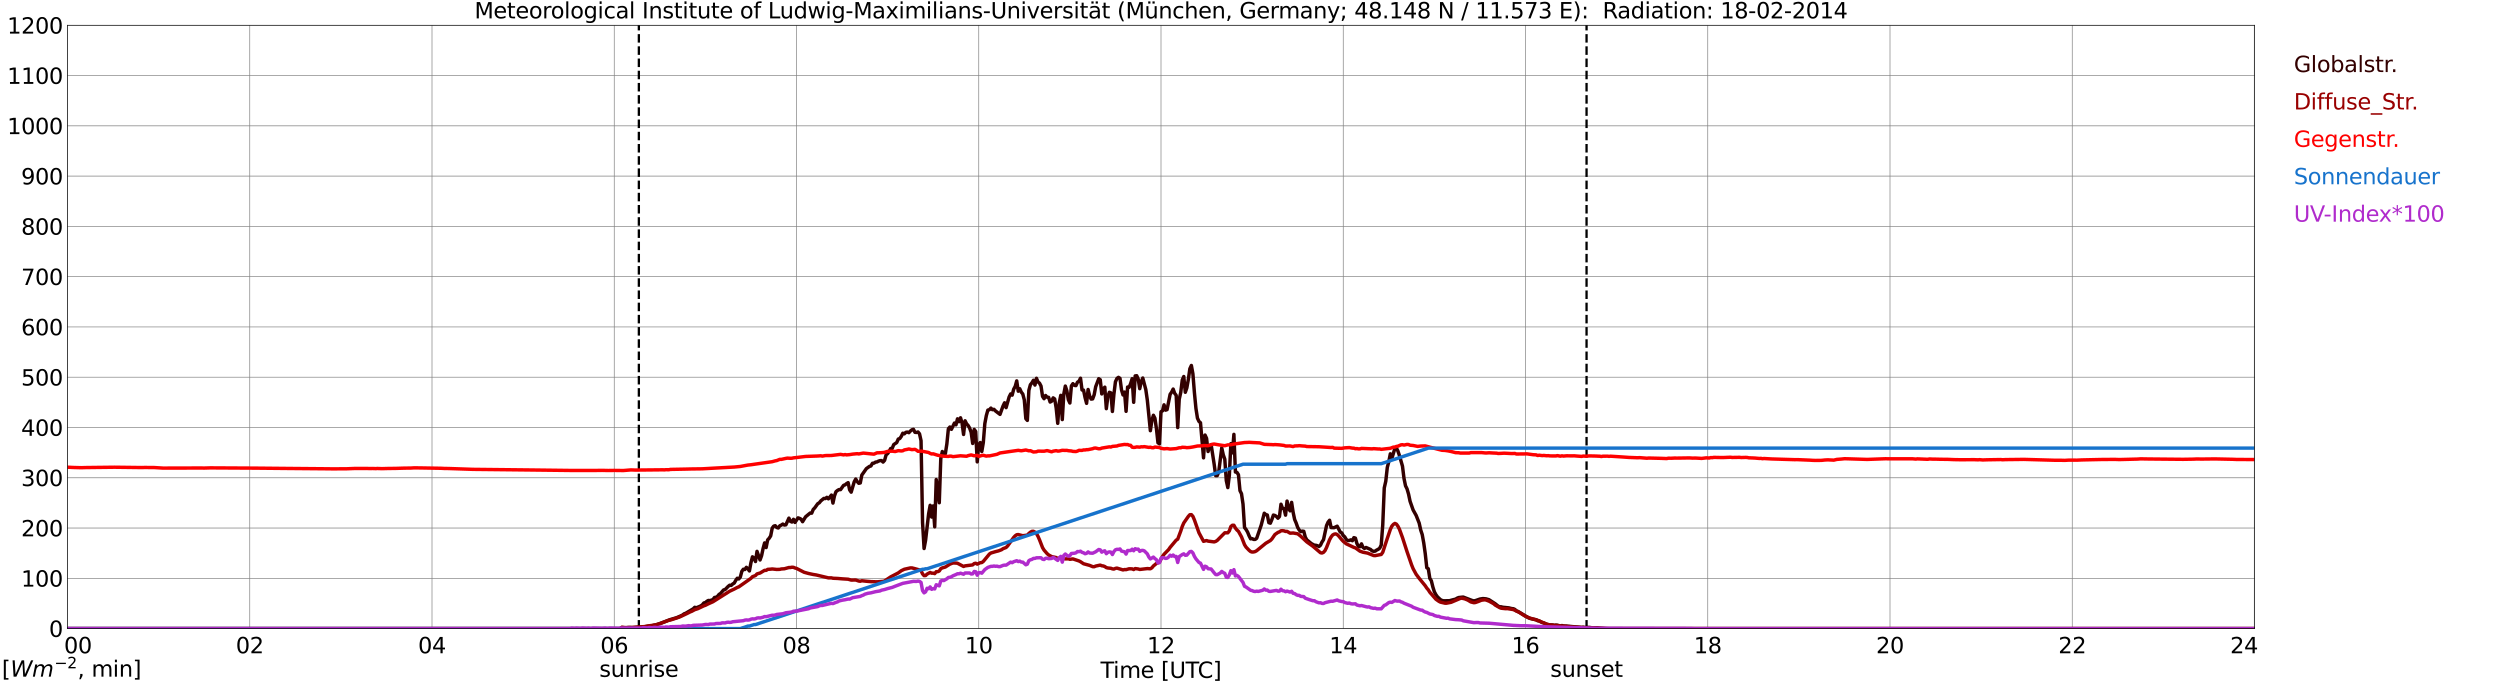 <?xml version="1.0" encoding="utf-8" standalone="no"?>
<!DOCTYPE svg PUBLIC "-//W3C//DTD SVG 1.1//EN"
  "http://www.w3.org/Graphics/SVG/1.1/DTD/svg11.dtd">
<svg xmlns:xlink="http://www.w3.org/1999/xlink" width="1085.4pt" height="296.64pt" viewBox="0 0 1085.4 296.64" xmlns="http://www.w3.org/2000/svg" version="1.1">
 <defs>
  <style type="text/css">*{stroke-linejoin: round; stroke-linecap: butt}</style>
 </defs>
 <g id="figure_1">
  <g id="patch_1">
   <path d="M 0 296.64 
L 1085.4 296.64 
L 1085.4 0 
L 0 0 
z
" style="fill: #ffffff"/>
  </g>
  <g id="axes_1">
   <g id="patch_2">
    <path d="M 29.306 272.909 
L 978.814 272.909 
L 978.814 10.976 
L 29.306 10.976 
z
" style="fill: #ffffff"/>
   </g>
   <g id="patch_3">
    <path d="M 978.814 272.909 
L 978.814 272.909 
L 978.814 10.976 
L 978.814 10.976 
z
" clip-path="url(#p326f6621b2)" style="fill: #d3d3d3; opacity: 0.25; stroke: #d3d3d3; stroke-linejoin: miter"/>
   </g>
   <g id="matplotlib.axis_1">
    <g id="xtick_1">
     <g id="line2d_1">
      <path d="M 29.306 272.909 
L 29.306 10.976 
" clip-path="url(#p326f6621b2)" style="fill: none; stroke: #808080; stroke-width: 0.3; stroke-linecap: square"/>
     </g>
     <g id="line2d_2"/>
     <g id="text_1">
      <!--    00 -->
      <g transform="translate(18.733 283.627) scale(0.095 -0.095)">
       <defs>
        <path id="DejaVuSans-20" transform="scale(0.016)"/>
        <path id="DejaVuSans-30" d="M 2034 4250 
Q 1547 4250 1301 3770 
Q 1056 3291 1056 2328 
Q 1056 1369 1301 889 
Q 1547 409 2034 409 
Q 2525 409 2770 889 
Q 3016 1369 3016 2328 
Q 3016 3291 2770 3770 
Q 2525 4250 2034 4250 
z
M 2034 4750 
Q 2819 4750 3233 4129 
Q 3647 3509 3647 2328 
Q 3647 1150 3233 529 
Q 2819 -91 2034 -91 
Q 1250 -91 836 529 
Q 422 1150 422 2328 
Q 422 3509 836 4129 
Q 1250 4750 2034 4750 
z
" transform="scale(0.016)"/>
       </defs>
       <use xlink:href="#DejaVuSans-20"/>
       <use xlink:href="#DejaVuSans-20" transform="translate(31.787 0)"/>
       <use xlink:href="#DejaVuSans-20" transform="translate(63.574 0)"/>
       <use xlink:href="#DejaVuSans-30" transform="translate(95.361 0)"/>
       <use xlink:href="#DejaVuSans-30" transform="translate(158.984 0)"/>
      </g>
     </g>
    </g>
    <g id="xtick_2">
     <g id="line2d_3">
      <path d="M 108.431 272.909 
L 108.431 10.976 
" clip-path="url(#p326f6621b2)" style="fill: none; stroke: #808080; stroke-width: 0.3; stroke-linecap: square"/>
     </g>
     <g id="line2d_4"/>
     <g id="text_2">
      <!-- 02 -->
      <g transform="translate(102.387 283.627) scale(0.095 -0.095)">
       <defs>
        <path id="DejaVuSans-32" d="M 1228 531 
L 3431 531 
L 3431 0 
L 469 0 
L 469 531 
Q 828 903 1448 1529 
Q 2069 2156 2228 2338 
Q 2531 2678 2651 2914 
Q 2772 3150 2772 3378 
Q 2772 3750 2511 3984 
Q 2250 4219 1831 4219 
Q 1534 4219 1204 4116 
Q 875 4013 500 3803 
L 500 4441 
Q 881 4594 1212 4672 
Q 1544 4750 1819 4750 
Q 2544 4750 2975 4387 
Q 3406 4025 3406 3419 
Q 3406 3131 3298 2873 
Q 3191 2616 2906 2266 
Q 2828 2175 2409 1742 
Q 1991 1309 1228 531 
z
" transform="scale(0.016)"/>
       </defs>
       <use xlink:href="#DejaVuSans-30"/>
       <use xlink:href="#DejaVuSans-32" transform="translate(63.623 0)"/>
      </g>
     </g>
    </g>
    <g id="xtick_3">
     <g id="line2d_5">
      <path d="M 187.557 272.909 
L 187.557 10.976 
" clip-path="url(#p326f6621b2)" style="fill: none; stroke: #808080; stroke-width: 0.3; stroke-linecap: square"/>
     </g>
     <g id="line2d_6"/>
     <g id="text_3">
      <!-- 04 -->
      <g transform="translate(181.513 283.627) scale(0.095 -0.095)">
       <defs>
        <path id="DejaVuSans-34" d="M 2419 4116 
L 825 1625 
L 2419 1625 
L 2419 4116 
z
M 2253 4666 
L 3047 4666 
L 3047 1625 
L 3713 1625 
L 3713 1100 
L 3047 1100 
L 3047 0 
L 2419 0 
L 2419 1100 
L 313 1100 
L 313 1709 
L 2253 4666 
z
" transform="scale(0.016)"/>
       </defs>
       <use xlink:href="#DejaVuSans-30"/>
       <use xlink:href="#DejaVuSans-34" transform="translate(63.623 0)"/>
      </g>
     </g>
    </g>
    <g id="xtick_4">
     <g id="line2d_7">
      <path d="M 266.683 272.909 
L 266.683 10.976 
" clip-path="url(#p326f6621b2)" style="fill: none; stroke: #808080; stroke-width: 0.3; stroke-linecap: square"/>
     </g>
     <g id="line2d_8"/>
     <g id="text_4">
      <!-- 06 -->
      <g transform="translate(260.638 283.627) scale(0.095 -0.095)">
       <defs>
        <path id="DejaVuSans-36" d="M 2113 2584 
Q 1688 2584 1439 2293 
Q 1191 2003 1191 1497 
Q 1191 994 1439 701 
Q 1688 409 2113 409 
Q 2538 409 2786 701 
Q 3034 994 3034 1497 
Q 3034 2003 2786 2293 
Q 2538 2584 2113 2584 
z
M 3366 4563 
L 3366 3988 
Q 3128 4100 2886 4159 
Q 2644 4219 2406 4219 
Q 1781 4219 1451 3797 
Q 1122 3375 1075 2522 
Q 1259 2794 1537 2939 
Q 1816 3084 2150 3084 
Q 2853 3084 3261 2657 
Q 3669 2231 3669 1497 
Q 3669 778 3244 343 
Q 2819 -91 2113 -91 
Q 1303 -91 875 529 
Q 447 1150 447 2328 
Q 447 3434 972 4092 
Q 1497 4750 2381 4750 
Q 2619 4750 2861 4703 
Q 3103 4656 3366 4563 
z
" transform="scale(0.016)"/>
       </defs>
       <use xlink:href="#DejaVuSans-30"/>
       <use xlink:href="#DejaVuSans-36" transform="translate(63.623 0)"/>
      </g>
     </g>
    </g>
    <g id="xtick_5">
     <g id="line2d_9">
      <path d="M 345.808 272.909 
L 345.808 10.976 
" clip-path="url(#p326f6621b2)" style="fill: none; stroke: #808080; stroke-width: 0.3; stroke-linecap: square"/>
     </g>
     <g id="line2d_10"/>
     <g id="text_5">
      <!-- 08 -->
      <g transform="translate(339.764 283.627) scale(0.095 -0.095)">
       <defs>
        <path id="DejaVuSans-38" d="M 2034 2216 
Q 1584 2216 1326 1975 
Q 1069 1734 1069 1313 
Q 1069 891 1326 650 
Q 1584 409 2034 409 
Q 2484 409 2743 651 
Q 3003 894 3003 1313 
Q 3003 1734 2745 1975 
Q 2488 2216 2034 2216 
z
M 1403 2484 
Q 997 2584 770 2862 
Q 544 3141 544 3541 
Q 544 4100 942 4425 
Q 1341 4750 2034 4750 
Q 2731 4750 3128 4425 
Q 3525 4100 3525 3541 
Q 3525 3141 3298 2862 
Q 3072 2584 2669 2484 
Q 3125 2378 3379 2068 
Q 3634 1759 3634 1313 
Q 3634 634 3220 271 
Q 2806 -91 2034 -91 
Q 1263 -91 848 271 
Q 434 634 434 1313 
Q 434 1759 690 2068 
Q 947 2378 1403 2484 
z
M 1172 3481 
Q 1172 3119 1398 2916 
Q 1625 2713 2034 2713 
Q 2441 2713 2670 2916 
Q 2900 3119 2900 3481 
Q 2900 3844 2670 4047 
Q 2441 4250 2034 4250 
Q 1625 4250 1398 4047 
Q 1172 3844 1172 3481 
z
" transform="scale(0.016)"/>
       </defs>
       <use xlink:href="#DejaVuSans-30"/>
       <use xlink:href="#DejaVuSans-38" transform="translate(63.623 0)"/>
      </g>
     </g>
    </g>
    <g id="xtick_6">
     <g id="line2d_11">
      <path d="M 424.934 272.909 
L 424.934 10.976 
" clip-path="url(#p326f6621b2)" style="fill: none; stroke: #808080; stroke-width: 0.3; stroke-linecap: square"/>
     </g>
     <g id="line2d_12"/>
     <g id="text_6">
      <!-- 10 -->
      <g transform="translate(418.89 283.627) scale(0.095 -0.095)">
       <defs>
        <path id="DejaVuSans-31" d="M 794 531 
L 1825 531 
L 1825 4091 
L 703 3866 
L 703 4441 
L 1819 4666 
L 2450 4666 
L 2450 531 
L 3481 531 
L 3481 0 
L 794 0 
L 794 531 
z
" transform="scale(0.016)"/>
       </defs>
       <use xlink:href="#DejaVuSans-31"/>
       <use xlink:href="#DejaVuSans-30" transform="translate(63.623 0)"/>
      </g>
     </g>
    </g>
    <g id="xtick_7">
     <g id="line2d_13">
      <path d="M 504.06 272.909 
L 504.06 10.976 
" clip-path="url(#p326f6621b2)" style="fill: none; stroke: #808080; stroke-width: 0.3; stroke-linecap: square"/>
     </g>
     <g id="line2d_14"/>
     <g id="text_7">
      <!-- 12 -->
      <g transform="translate(498.015 283.627) scale(0.095 -0.095)">
       <use xlink:href="#DejaVuSans-31"/>
       <use xlink:href="#DejaVuSans-32" transform="translate(63.623 0)"/>
      </g>
     </g>
    </g>
    <g id="xtick_8">
     <g id="line2d_15">
      <path d="M 583.185 272.909 
L 583.185 10.976 
" clip-path="url(#p326f6621b2)" style="fill: none; stroke: #808080; stroke-width: 0.3; stroke-linecap: square"/>
     </g>
     <g id="line2d_16"/>
     <g id="text_8">
      <!-- 14 -->
      <g transform="translate(577.141 283.627) scale(0.095 -0.095)">
       <use xlink:href="#DejaVuSans-31"/>
       <use xlink:href="#DejaVuSans-34" transform="translate(63.623 0)"/>
      </g>
     </g>
    </g>
    <g id="xtick_9">
     <g id="line2d_17">
      <path d="M 662.311 272.909 
L 662.311 10.976 
" clip-path="url(#p326f6621b2)" style="fill: none; stroke: #808080; stroke-width: 0.3; stroke-linecap: square"/>
     </g>
     <g id="line2d_18"/>
     <g id="text_9">
      <!-- 16 -->
      <g transform="translate(656.267 283.627) scale(0.095 -0.095)">
       <use xlink:href="#DejaVuSans-31"/>
       <use xlink:href="#DejaVuSans-36" transform="translate(63.623 0)"/>
      </g>
     </g>
    </g>
    <g id="xtick_10">
     <g id="line2d_19">
      <path d="M 741.437 272.909 
L 741.437 10.976 
" clip-path="url(#p326f6621b2)" style="fill: none; stroke: #808080; stroke-width: 0.3; stroke-linecap: square"/>
     </g>
     <g id="line2d_20"/>
     <g id="text_10">
      <!-- 18 -->
      <g transform="translate(735.392 283.627) scale(0.095 -0.095)">
       <use xlink:href="#DejaVuSans-31"/>
       <use xlink:href="#DejaVuSans-38" transform="translate(63.623 0)"/>
      </g>
     </g>
    </g>
    <g id="xtick_11">
     <g id="line2d_21">
      <path d="M 820.562 272.909 
L 820.562 10.976 
" clip-path="url(#p326f6621b2)" style="fill: none; stroke: #808080; stroke-width: 0.3; stroke-linecap: square"/>
     </g>
     <g id="line2d_22"/>
     <g id="text_11">
      <!-- 20 -->
      <g transform="translate(814.518 283.627) scale(0.095 -0.095)">
       <use xlink:href="#DejaVuSans-32"/>
       <use xlink:href="#DejaVuSans-30" transform="translate(63.623 0)"/>
      </g>
     </g>
    </g>
    <g id="xtick_12">
     <g id="line2d_23">
      <path d="M 899.688 272.909 
L 899.688 10.976 
" clip-path="url(#p326f6621b2)" style="fill: none; stroke: #808080; stroke-width: 0.3; stroke-linecap: square"/>
     </g>
     <g id="line2d_24"/>
     <g id="text_12">
      <!-- 22 -->
      <g transform="translate(893.644 283.627) scale(0.095 -0.095)">
       <use xlink:href="#DejaVuSans-32"/>
       <use xlink:href="#DejaVuSans-32" transform="translate(63.623 0)"/>
      </g>
     </g>
    </g>
    <g id="xtick_13">
     <g id="line2d_25">
      <path d="M 978.814 272.909 
L 978.814 10.976 
" clip-path="url(#p326f6621b2)" style="fill: none; stroke: #808080; stroke-width: 0.3; stroke-linecap: square"/>
     </g>
     <g id="line2d_26"/>
     <g id="text_13">
      <!-- 24    -->
      <g transform="translate(968.241 283.627) scale(0.095 -0.095)">
       <use xlink:href="#DejaVuSans-32"/>
       <use xlink:href="#DejaVuSans-34" transform="translate(63.623 0)"/>
       <use xlink:href="#DejaVuSans-20" transform="translate(127.246 0)"/>
       <use xlink:href="#DejaVuSans-20" transform="translate(159.033 0)"/>
       <use xlink:href="#DejaVuSans-20" transform="translate(190.82 0)"/>
      </g>
     </g>
    </g>
    <g id="text_14">
     <!-- Time [UTC] -->
     <g transform="translate(477.806 294.322) scale(0.095 -0.095)">
      <defs>
       <path id="DejaVuSans-54" d="M -19 4666 
L 3928 4666 
L 3928 4134 
L 2272 4134 
L 2272 0 
L 1638 0 
L 1638 4134 
L -19 4134 
L -19 4666 
z
" transform="scale(0.016)"/>
       <path id="DejaVuSans-69" d="M 603 3500 
L 1178 3500 
L 1178 0 
L 603 0 
L 603 3500 
z
M 603 4863 
L 1178 4863 
L 1178 4134 
L 603 4134 
L 603 4863 
z
" transform="scale(0.016)"/>
       <path id="DejaVuSans-6d" d="M 3328 2828 
Q 3544 3216 3844 3400 
Q 4144 3584 4550 3584 
Q 5097 3584 5394 3201 
Q 5691 2819 5691 2113 
L 5691 0 
L 5113 0 
L 5113 2094 
Q 5113 2597 4934 2840 
Q 4756 3084 4391 3084 
Q 3944 3084 3684 2787 
Q 3425 2491 3425 1978 
L 3425 0 
L 2847 0 
L 2847 2094 
Q 2847 2600 2669 2842 
Q 2491 3084 2119 3084 
Q 1678 3084 1418 2786 
Q 1159 2488 1159 1978 
L 1159 0 
L 581 0 
L 581 3500 
L 1159 3500 
L 1159 2956 
Q 1356 3278 1631 3431 
Q 1906 3584 2284 3584 
Q 2666 3584 2933 3390 
Q 3200 3197 3328 2828 
z
" transform="scale(0.016)"/>
       <path id="DejaVuSans-65" d="M 3597 1894 
L 3597 1613 
L 953 1613 
Q 991 1019 1311 708 
Q 1631 397 2203 397 
Q 2534 397 2845 478 
Q 3156 559 3463 722 
L 3463 178 
Q 3153 47 2828 -22 
Q 2503 -91 2169 -91 
Q 1331 -91 842 396 
Q 353 884 353 1716 
Q 353 2575 817 3079 
Q 1281 3584 2069 3584 
Q 2775 3584 3186 3129 
Q 3597 2675 3597 1894 
z
M 3022 2063 
Q 3016 2534 2758 2815 
Q 2500 3097 2075 3097 
Q 1594 3097 1305 2825 
Q 1016 2553 972 2059 
L 3022 2063 
z
" transform="scale(0.016)"/>
       <path id="DejaVuSans-5b" d="M 550 4863 
L 1875 4863 
L 1875 4416 
L 1125 4416 
L 1125 -397 
L 1875 -397 
L 1875 -844 
L 550 -844 
L 550 4863 
z
" transform="scale(0.016)"/>
       <path id="DejaVuSans-55" d="M 556 4666 
L 1191 4666 
L 1191 1831 
Q 1191 1081 1462 751 
Q 1734 422 2344 422 
Q 2950 422 3222 751 
Q 3494 1081 3494 1831 
L 3494 4666 
L 4128 4666 
L 4128 1753 
Q 4128 841 3676 375 
Q 3225 -91 2344 -91 
Q 1459 -91 1007 375 
Q 556 841 556 1753 
L 556 4666 
z
" transform="scale(0.016)"/>
       <path id="DejaVuSans-43" d="M 4122 4306 
L 4122 3641 
Q 3803 3938 3442 4084 
Q 3081 4231 2675 4231 
Q 1875 4231 1450 3742 
Q 1025 3253 1025 2328 
Q 1025 1406 1450 917 
Q 1875 428 2675 428 
Q 3081 428 3442 575 
Q 3803 722 4122 1019 
L 4122 359 
Q 3791 134 3420 21 
Q 3050 -91 2638 -91 
Q 1578 -91 968 557 
Q 359 1206 359 2328 
Q 359 3453 968 4101 
Q 1578 4750 2638 4750 
Q 3056 4750 3426 4639 
Q 3797 4528 4122 4306 
z
" transform="scale(0.016)"/>
       <path id="DejaVuSans-5d" d="M 1947 4863 
L 1947 -844 
L 622 -844 
L 622 -397 
L 1369 -397 
L 1369 4416 
L 622 4416 
L 622 4863 
L 1947 4863 
z
" transform="scale(0.016)"/>
      </defs>
      <use xlink:href="#DejaVuSans-54"/>
      <use xlink:href="#DejaVuSans-69" transform="translate(57.959 0)"/>
      <use xlink:href="#DejaVuSans-6d" transform="translate(85.742 0)"/>
      <use xlink:href="#DejaVuSans-65" transform="translate(183.154 0)"/>
      <use xlink:href="#DejaVuSans-20" transform="translate(244.678 0)"/>
      <use xlink:href="#DejaVuSans-5b" transform="translate(276.465 0)"/>
      <use xlink:href="#DejaVuSans-55" transform="translate(315.479 0)"/>
      <use xlink:href="#DejaVuSans-54" transform="translate(388.672 0)"/>
      <use xlink:href="#DejaVuSans-43" transform="translate(443.881 0)"/>
      <use xlink:href="#DejaVuSans-5d" transform="translate(513.705 0)"/>
     </g>
    </g>
   </g>
   <g id="matplotlib.axis_2">
    <g id="ytick_1">
     <g id="line2d_27">
      <path d="M 29.306 272.909 
L 978.814 272.909 
" clip-path="url(#p326f6621b2)" style="fill: none; stroke: #808080; stroke-width: 0.3; stroke-linecap: square"/>
     </g>
     <g id="line2d_28"/>
     <g id="text_15">
      <!-- 0 -->
      <g transform="translate(21.261 276.518) scale(0.095 -0.095)">
       <use xlink:href="#DejaVuSans-30"/>
      </g>
     </g>
    </g>
    <g id="ytick_2">
     <g id="line2d_29">
      <path d="M 29.306 251.081 
L 978.814 251.081 
" clip-path="url(#p326f6621b2)" style="fill: none; stroke: #808080; stroke-width: 0.3; stroke-linecap: square"/>
     </g>
     <g id="line2d_30"/>
     <g id="text_16">
      <!-- 100 -->
      <g transform="translate(9.173 254.69) scale(0.095 -0.095)">
       <use xlink:href="#DejaVuSans-31"/>
       <use xlink:href="#DejaVuSans-30" transform="translate(63.623 0)"/>
       <use xlink:href="#DejaVuSans-30" transform="translate(127.246 0)"/>
      </g>
     </g>
    </g>
    <g id="ytick_3">
     <g id="line2d_31">
      <path d="M 29.306 229.253 
L 978.814 229.253 
" clip-path="url(#p326f6621b2)" style="fill: none; stroke: #808080; stroke-width: 0.3; stroke-linecap: square"/>
     </g>
     <g id="line2d_32"/>
     <g id="text_17">
      <!-- 200 -->
      <g transform="translate(9.173 232.863) scale(0.095 -0.095)">
       <use xlink:href="#DejaVuSans-32"/>
       <use xlink:href="#DejaVuSans-30" transform="translate(63.623 0)"/>
       <use xlink:href="#DejaVuSans-30" transform="translate(127.246 0)"/>
      </g>
     </g>
    </g>
    <g id="ytick_4">
     <g id="line2d_33">
      <path d="M 29.306 207.426 
L 978.814 207.426 
" clip-path="url(#p326f6621b2)" style="fill: none; stroke: #808080; stroke-width: 0.3; stroke-linecap: square"/>
     </g>
     <g id="line2d_34"/>
     <g id="text_18">
      <!-- 300 -->
      <g transform="translate(9.173 211.035) scale(0.095 -0.095)">
       <defs>
        <path id="DejaVuSans-33" d="M 2597 2516 
Q 3050 2419 3304 2112 
Q 3559 1806 3559 1356 
Q 3559 666 3084 287 
Q 2609 -91 1734 -91 
Q 1441 -91 1130 -33 
Q 819 25 488 141 
L 488 750 
Q 750 597 1062 519 
Q 1375 441 1716 441 
Q 2309 441 2620 675 
Q 2931 909 2931 1356 
Q 2931 1769 2642 2001 
Q 2353 2234 1838 2234 
L 1294 2234 
L 1294 2753 
L 1863 2753 
Q 2328 2753 2575 2939 
Q 2822 3125 2822 3475 
Q 2822 3834 2567 4026 
Q 2313 4219 1838 4219 
Q 1578 4219 1281 4162 
Q 984 4106 628 3988 
L 628 4550 
Q 988 4650 1302 4700 
Q 1616 4750 1894 4750 
Q 2613 4750 3031 4423 
Q 3450 4097 3450 3541 
Q 3450 3153 3228 2886 
Q 3006 2619 2597 2516 
z
" transform="scale(0.016)"/>
       </defs>
       <use xlink:href="#DejaVuSans-33"/>
       <use xlink:href="#DejaVuSans-30" transform="translate(63.623 0)"/>
       <use xlink:href="#DejaVuSans-30" transform="translate(127.246 0)"/>
      </g>
     </g>
    </g>
    <g id="ytick_5">
     <g id="line2d_35">
      <path d="M 29.306 185.598 
L 978.814 185.598 
" clip-path="url(#p326f6621b2)" style="fill: none; stroke: #808080; stroke-width: 0.3; stroke-linecap: square"/>
     </g>
     <g id="line2d_36"/>
     <g id="text_19">
      <!-- 400 -->
      <g transform="translate(9.173 189.207) scale(0.095 -0.095)">
       <use xlink:href="#DejaVuSans-34"/>
       <use xlink:href="#DejaVuSans-30" transform="translate(63.623 0)"/>
       <use xlink:href="#DejaVuSans-30" transform="translate(127.246 0)"/>
      </g>
     </g>
    </g>
    <g id="ytick_6">
     <g id="line2d_37">
      <path d="M 29.306 163.77 
L 978.814 163.77 
" clip-path="url(#p326f6621b2)" style="fill: none; stroke: #808080; stroke-width: 0.3; stroke-linecap: square"/>
     </g>
     <g id="line2d_38"/>
     <g id="text_20">
      <!-- 500 -->
      <g transform="translate(9.173 167.379) scale(0.095 -0.095)">
       <defs>
        <path id="DejaVuSans-35" d="M 691 4666 
L 3169 4666 
L 3169 4134 
L 1269 4134 
L 1269 2991 
Q 1406 3038 1543 3061 
Q 1681 3084 1819 3084 
Q 2600 3084 3056 2656 
Q 3513 2228 3513 1497 
Q 3513 744 3044 326 
Q 2575 -91 1722 -91 
Q 1428 -91 1123 -41 
Q 819 9 494 109 
L 494 744 
Q 775 591 1075 516 
Q 1375 441 1709 441 
Q 2250 441 2565 725 
Q 2881 1009 2881 1497 
Q 2881 1984 2565 2268 
Q 2250 2553 1709 2553 
Q 1456 2553 1204 2497 
Q 953 2441 691 2322 
L 691 4666 
z
" transform="scale(0.016)"/>
       </defs>
       <use xlink:href="#DejaVuSans-35"/>
       <use xlink:href="#DejaVuSans-30" transform="translate(63.623 0)"/>
       <use xlink:href="#DejaVuSans-30" transform="translate(127.246 0)"/>
      </g>
     </g>
    </g>
    <g id="ytick_7">
     <g id="line2d_39">
      <path d="M 29.306 141.942 
L 978.814 141.942 
" clip-path="url(#p326f6621b2)" style="fill: none; stroke: #808080; stroke-width: 0.3; stroke-linecap: square"/>
     </g>
     <g id="line2d_40"/>
     <g id="text_21">
      <!-- 600 -->
      <g transform="translate(9.173 145.551) scale(0.095 -0.095)">
       <use xlink:href="#DejaVuSans-36"/>
       <use xlink:href="#DejaVuSans-30" transform="translate(63.623 0)"/>
       <use xlink:href="#DejaVuSans-30" transform="translate(127.246 0)"/>
      </g>
     </g>
    </g>
    <g id="ytick_8">
     <g id="line2d_41">
      <path d="M 29.306 120.114 
L 978.814 120.114 
" clip-path="url(#p326f6621b2)" style="fill: none; stroke: #808080; stroke-width: 0.3; stroke-linecap: square"/>
     </g>
     <g id="line2d_42"/>
     <g id="text_22">
      <!-- 700 -->
      <g transform="translate(9.173 123.724) scale(0.095 -0.095)">
       <defs>
        <path id="DejaVuSans-37" d="M 525 4666 
L 3525 4666 
L 3525 4397 
L 1831 0 
L 1172 0 
L 2766 4134 
L 525 4134 
L 525 4666 
z
" transform="scale(0.016)"/>
       </defs>
       <use xlink:href="#DejaVuSans-37"/>
       <use xlink:href="#DejaVuSans-30" transform="translate(63.623 0)"/>
       <use xlink:href="#DejaVuSans-30" transform="translate(127.246 0)"/>
      </g>
     </g>
    </g>
    <g id="ytick_9">
     <g id="line2d_43">
      <path d="M 29.306 98.287 
L 978.814 98.287 
" clip-path="url(#p326f6621b2)" style="fill: none; stroke: #808080; stroke-width: 0.3; stroke-linecap: square"/>
     </g>
     <g id="line2d_44"/>
     <g id="text_23">
      <!-- 800 -->
      <g transform="translate(9.173 101.896) scale(0.095 -0.095)">
       <use xlink:href="#DejaVuSans-38"/>
       <use xlink:href="#DejaVuSans-30" transform="translate(63.623 0)"/>
       <use xlink:href="#DejaVuSans-30" transform="translate(127.246 0)"/>
      </g>
     </g>
    </g>
    <g id="ytick_10">
     <g id="line2d_45">
      <path d="M 29.306 76.459 
L 978.814 76.459 
" clip-path="url(#p326f6621b2)" style="fill: none; stroke: #808080; stroke-width: 0.3; stroke-linecap: square"/>
     </g>
     <g id="line2d_46"/>
     <g id="text_24">
      <!-- 900 -->
      <g transform="translate(9.173 80.068) scale(0.095 -0.095)">
       <defs>
        <path id="DejaVuSans-39" d="M 703 97 
L 703 672 
Q 941 559 1184 500 
Q 1428 441 1663 441 
Q 2288 441 2617 861 
Q 2947 1281 2994 2138 
Q 2813 1869 2534 1725 
Q 2256 1581 1919 1581 
Q 1219 1581 811 2004 
Q 403 2428 403 3163 
Q 403 3881 828 4315 
Q 1253 4750 1959 4750 
Q 2769 4750 3195 4129 
Q 3622 3509 3622 2328 
Q 3622 1225 3098 567 
Q 2575 -91 1691 -91 
Q 1453 -91 1209 -44 
Q 966 3 703 97 
z
M 1959 2075 
Q 2384 2075 2632 2365 
Q 2881 2656 2881 3163 
Q 2881 3666 2632 3958 
Q 2384 4250 1959 4250 
Q 1534 4250 1286 3958 
Q 1038 3666 1038 3163 
Q 1038 2656 1286 2365 
Q 1534 2075 1959 2075 
z
" transform="scale(0.016)"/>
       </defs>
       <use xlink:href="#DejaVuSans-39"/>
       <use xlink:href="#DejaVuSans-30" transform="translate(63.623 0)"/>
       <use xlink:href="#DejaVuSans-30" transform="translate(127.246 0)"/>
      </g>
     </g>
    </g>
    <g id="ytick_11">
     <g id="line2d_47">
      <path d="M 29.306 54.631 
L 978.814 54.631 
" clip-path="url(#p326f6621b2)" style="fill: none; stroke: #808080; stroke-width: 0.3; stroke-linecap: square"/>
     </g>
     <g id="line2d_48"/>
     <g id="text_25">
      <!-- 1000 -->
      <g transform="translate(3.128 58.24) scale(0.095 -0.095)">
       <use xlink:href="#DejaVuSans-31"/>
       <use xlink:href="#DejaVuSans-30" transform="translate(63.623 0)"/>
       <use xlink:href="#DejaVuSans-30" transform="translate(127.246 0)"/>
       <use xlink:href="#DejaVuSans-30" transform="translate(190.869 0)"/>
      </g>
     </g>
    </g>
    <g id="ytick_12">
     <g id="line2d_49">
      <path d="M 29.306 32.803 
L 978.814 32.803 
" clip-path="url(#p326f6621b2)" style="fill: none; stroke: #808080; stroke-width: 0.3; stroke-linecap: square"/>
     </g>
     <g id="line2d_50"/>
     <g id="text_26">
      <!-- 1100 -->
      <g transform="translate(3.128 36.413) scale(0.095 -0.095)">
       <use xlink:href="#DejaVuSans-31"/>
       <use xlink:href="#DejaVuSans-31" transform="translate(63.623 0)"/>
       <use xlink:href="#DejaVuSans-30" transform="translate(127.246 0)"/>
       <use xlink:href="#DejaVuSans-30" transform="translate(190.869 0)"/>
      </g>
     </g>
    </g>
    <g id="ytick_13">
     <g id="line2d_51">
      <path d="M 29.306 10.976 
L 978.814 10.976 
" clip-path="url(#p326f6621b2)" style="fill: none; stroke: #808080; stroke-width: 0.3; stroke-linecap: square"/>
     </g>
     <g id="line2d_52"/>
     <g id="text_27">
      <!-- 1200 -->
      <g transform="translate(3.128 14.585) scale(0.095 -0.095)">
       <use xlink:href="#DejaVuSans-31"/>
       <use xlink:href="#DejaVuSans-32" transform="translate(63.623 0)"/>
       <use xlink:href="#DejaVuSans-30" transform="translate(127.246 0)"/>
       <use xlink:href="#DejaVuSans-30" transform="translate(190.869 0)"/>
      </g>
     </g>
    </g>
   </g>
   <g id="line2d_53">
    <path d="M 277.365 272.909 
L 277.365 10.976 
" clip-path="url(#p326f6621b2)" style="fill: none; stroke-dasharray: 3.7,1.6; stroke-dashoffset: 0; stroke: #000000"/>
   </g>
   <g id="line2d_54">
    <path d="M 688.818 272.909 
L 688.818 10.976 
" clip-path="url(#p326f6621b2)" style="fill: none; stroke-dasharray: 3.7,1.6; stroke-dashoffset: 0; stroke: #000000"/>
   </g>
   <g id="line2d_55">
    <path d="M 29.306 272.909 
L 269.32 272.909 
L 269.98 272.433 
L 271.298 272.553 
L 272.617 272.433 
L 273.277 272.405 
L 274.595 272.522 
L 278.552 272.256 
L 280.53 272.02 
L 282.508 271.752 
L 283.167 271.665 
L 283.827 271.457 
L 285.145 271.191 
L 287.124 270.479 
L 291.08 268.969 
L 293.717 268.198 
L 295.696 267.341 
L 296.355 267.013 
L 297.014 266.511 
L 297.674 266.273 
L 300.971 264.32 
L 301.63 263.667 
L 302.289 263.874 
L 303.608 263.342 
L 304.267 263.045 
L 304.927 262.602 
L 305.586 261.772 
L 306.246 261.624 
L 306.905 261.061 
L 307.564 260.677 
L 308.224 260.764 
L 309.543 260.321 
L 310.202 259.402 
L 310.861 259.314 
L 311.521 258.9 
L 312.18 258.07 
L 312.839 257.656 
L 314.158 256.115 
L 314.818 255.966 
L 316.136 254.604 
L 316.796 254.071 
L 317.455 254.161 
L 318.114 253.539 
L 318.774 253.152 
L 319.433 251.969 
L 320.093 251.05 
L 320.752 251.347 
L 321.411 250.546 
L 322.071 248.06 
L 322.73 247.141 
L 323.39 247.259 
L 324.049 246.312 
L 324.708 246.934 
L 325.368 247.881 
L 326.027 244.297 
L 326.686 241.75 
L 327.346 242.254 
L 328.005 243.795 
L 328.665 239.381 
L 329.983 243.114 
L 330.643 241.276 
L 331.302 238.137 
L 331.961 235.71 
L 332.621 237.722 
L 333.28 234.405 
L 333.94 233.695 
L 334.599 232.658 
L 335.258 229.312 
L 335.918 228.424 
L 336.577 228.245 
L 337.236 229.015 
L 337.896 229.223 
L 338.555 228.275 
L 339.215 227.979 
L 339.874 227.535 
L 340.533 227.95 
L 341.193 227.861 
L 342.512 224.958 
L 343.171 226.35 
L 343.83 226.647 
L 344.49 225.462 
L 345.149 226.824 
L 346.468 224.84 
L 347.127 225.047 
L 347.787 225.403 
L 348.446 226.499 
L 349.765 224.366 
L 351.083 223.27 
L 351.743 222.738 
L 352.402 222.797 
L 353.062 221.197 
L 353.721 220.516 
L 355.04 218.68 
L 355.699 218.294 
L 356.359 217.464 
L 357.677 216.399 
L 358.337 216.458 
L 358.996 215.925 
L 359.655 216.576 
L 360.974 214.947 
L 361.634 218.411 
L 362.293 215.303 
L 362.952 213.467 
L 363.612 212.933 
L 364.271 212.548 
L 364.93 212.577 
L 366.249 210.713 
L 366.909 210.505 
L 367.568 209.942 
L 368.227 209.558 
L 368.887 212.697 
L 369.546 213.675 
L 370.865 209.202 
L 371.524 207.986 
L 372.184 209.082 
L 372.843 209.824 
L 373.502 209.676 
L 374.162 206.269 
L 376.14 203.455 
L 377.459 202.508 
L 378.118 202.3 
L 378.777 201.146 
L 379.437 201.087 
L 380.096 200.641 
L 380.756 200.554 
L 381.415 200.198 
L 382.074 199.991 
L 382.734 199.96 
L 383.393 200.613 
L 384.053 199.873 
L 384.712 197.474 
L 385.371 196.939 
L 386.031 195.964 
L 386.69 194.72 
L 387.349 194.689 
L 388.009 193.03 
L 389.328 192.142 
L 389.987 190.631 
L 390.646 190.396 
L 391.306 189.446 
L 391.965 188.084 
L 392.624 188.35 
L 393.284 187.7 
L 393.943 187.582 
L 394.603 187.848 
L 395.262 187.137 
L 395.921 186.604 
L 396.581 186.397 
L 397.24 187.7 
L 397.899 187.759 
L 398.559 187.551 
L 399.218 188.35 
L 399.878 191.343 
L 400.537 226.942 
L 401.196 238.137 
L 401.856 234.525 
L 403.175 223.063 
L 403.834 219.389 
L 404.493 224.484 
L 405.153 219.656 
L 405.812 228.719 
L 406.471 208.194 
L 407.131 212.815 
L 407.79 218.265 
L 408.45 199.162 
L 409.109 196.023 
L 409.768 197.71 
L 410.428 196.998 
L 411.087 192.735 
L 411.746 186.159 
L 412.406 185.39 
L 413.065 186.397 
L 414.384 183.673 
L 415.043 184.441 
L 415.703 181.835 
L 416.362 183.079 
L 417.022 181.392 
L 417.681 183.611 
L 418.34 188.619 
L 419 182.695 
L 419.659 184.026 
L 420.318 184.738 
L 420.978 185.864 
L 421.637 187.7 
L 422.297 192.528 
L 422.956 186.425 
L 423.615 187.344 
L 424.275 200.524 
L 424.934 192.943 
L 425.593 192.142 
L 426.253 196.023 
L 426.912 192.142 
L 427.572 183.908 
L 428.231 180.414 
L 428.89 178.045 
L 429.55 177.897 
L 430.209 177.185 
L 430.869 177.866 
L 431.528 177.718 
L 432.187 178.399 
L 433.506 179.407 
L 434.165 179.909 
L 435.484 176.266 
L 436.144 174.876 
L 436.803 176.978 
L 438.122 172.357 
L 438.781 171.026 
L 439.44 171.558 
L 440.1 168.982 
L 440.759 167.767 
L 441.419 165.368 
L 442.078 169.84 
L 442.737 168.775 
L 443.397 170.227 
L 444.056 171.084 
L 444.716 173.632 
L 445.375 181.776 
L 446.034 182.516 
L 446.694 169.456 
L 447.353 167.027 
L 448.012 166.228 
L 448.672 165.101 
L 449.331 167.175 
L 449.991 164.244 
L 450.65 165.813 
L 451.309 166.346 
L 451.969 167.618 
L 452.628 172.091 
L 453.287 173.099 
L 453.947 171.707 
L 454.606 172.447 
L 455.266 172.505 
L 455.925 174.551 
L 456.584 174.195 
L 457.244 172.743 
L 457.903 173.217 
L 458.563 177.244 
L 459.222 183.79 
L 459.881 174.963 
L 460.541 171.648 
L 461.2 182.162 
L 461.859 171.084 
L 462.519 167.618 
L 463.178 169.633 
L 463.838 173.542 
L 464.497 174.963 
L 465.156 167.559 
L 465.816 166.584 
L 466.475 167.324 
L 467.134 167.413 
L 467.794 165.931 
L 468.453 165.516 
L 469.113 164.213 
L 469.772 169.308 
L 470.431 169.367 
L 471.091 172.595 
L 471.75 175.112 
L 472.409 169.1 
L 473.069 171.883 
L 473.728 173.276 
L 474.388 173.186 
L 475.047 171.381 
L 475.706 167.887 
L 477.025 164.42 
L 477.685 164.866 
L 478.344 171.026 
L 479.003 168.834 
L 479.663 168.094 
L 480.322 177.423 
L 480.981 172.15 
L 481.641 170.314 
L 482.3 170.58 
L 482.96 178.637 
L 483.619 171.115 
L 484.278 165.754 
L 484.938 164.303 
L 485.597 163.829 
L 486.256 164.272 
L 486.916 169.277 
L 487.575 171.469 
L 488.235 170.227 
L 488.894 178.578 
L 489.553 168.033 
L 490.213 168.153 
L 490.872 166.553 
L 491.532 164.42 
L 492.191 174.669 
L 492.85 163.207 
L 493.51 163.117 
L 494.169 164.597 
L 494.828 168.745 
L 495.488 165.695 
L 496.147 164.124 
L 497.466 169.159 
L 498.125 173.75 
L 499.444 186.988 
L 500.103 182.457 
L 500.763 180.296 
L 501.422 181.599 
L 502.082 186.159 
L 502.741 192.231 
L 503.4 192.705 
L 504.06 178.755 
L 504.719 178.371 
L 505.379 175.764 
L 506.038 178.074 
L 506.697 177.838 
L 508.016 171.202 
L 508.675 170.255 
L 509.335 168.921 
L 509.994 170.759 
L 510.654 171.648 
L 511.313 185.626 
L 511.972 173.335 
L 512.632 170.373 
L 513.291 164.984 
L 513.95 163.473 
L 514.61 170.314 
L 515.269 168.419 
L 515.929 164.746 
L 516.588 160.096 
L 517.247 158.675 
L 517.907 162.288 
L 518.566 170.493 
L 519.226 177.303 
L 519.885 181.54 
L 520.544 182.961 
L 521.204 183.552 
L 522.522 198.777 
L 523.182 188.885 
L 523.841 190.306 
L 524.501 196.023 
L 525.16 193.683 
L 525.819 193.03 
L 527.138 201.53 
L 527.797 206.507 
L 528.457 206.507 
L 529.116 204.937 
L 530.435 194.453 
L 531.094 197.474 
L 531.754 199.369 
L 532.413 208.668 
L 533.073 211.688 
L 533.732 206.417 
L 534.391 192.615 
L 535.051 196.614 
L 535.71 188.588 
L 536.369 204.937 
L 537.029 205.086 
L 537.688 206.122 
L 538.348 213.022 
L 539.007 214.356 
L 539.666 218.857 
L 540.326 229.046 
L 540.985 229.875 
L 541.644 231 
L 542.304 232.628 
L 542.963 233.931 
L 543.623 233.844 
L 544.282 234.199 
L 544.941 234.199 
L 545.601 233.695 
L 547.579 227.95 
L 548.898 222.825 
L 549.557 223.419 
L 550.216 223.596 
L 550.876 226.913 
L 551.535 227.149 
L 552.195 225.551 
L 552.854 223.626 
L 553.513 223.803 
L 554.173 224.218 
L 554.832 224.988 
L 555.491 224.277 
L 556.151 218.916 
L 556.81 220.692 
L 557.47 220.841 
L 558.129 223.654 
L 558.788 217.554 
L 559.448 220.782 
L 560.107 221.788 
L 560.766 218.117 
L 561.426 222.441 
L 562.085 225.551 
L 562.745 227.09 
L 563.404 228.985 
L 564.063 230.111 
L 564.723 230.823 
L 565.382 230.585 
L 566.042 230.674 
L 566.701 233.191 
L 567.36 234.376 
L 569.338 236.005 
L 570.657 236.716 
L 571.317 236.745 
L 571.976 236.924 
L 572.635 237.279 
L 573.295 236.716 
L 573.954 235.324 
L 574.613 234.317 
L 575.932 228.186 
L 576.592 226.706 
L 577.251 225.877 
L 577.91 229.046 
L 579.229 229.105 
L 580.548 228.452 
L 581.867 230.971 
L 582.526 231.355 
L 583.185 232.51 
L 583.845 233.102 
L 584.504 234.228 
L 585.164 234.701 
L 585.823 234.643 
L 586.482 234.376 
L 587.142 234.76 
L 587.801 233.429 
L 588.46 233.636 
L 589.12 235.976 
L 589.779 237.249 
L 590.439 237.367 
L 591.098 236.122 
L 591.757 237.664 
L 592.417 238.109 
L 593.076 237.694 
L 595.054 238.552 
L 595.714 239.174 
L 596.373 239.351 
L 597.032 239.292 
L 597.692 238.818 
L 598.351 238.493 
L 599.011 237.989 
L 599.67 236.657 
L 600.329 227.95 
L 600.989 211.837 
L 601.648 208.936 
L 602.307 202.953 
L 602.967 200.406 
L 603.626 197.029 
L 604.286 199.044 
L 605.604 194.661 
L 606.264 194.482 
L 606.923 195.844 
L 607.582 197.799 
L 608.901 202.39 
L 609.561 207.72 
L 610.22 210.92 
L 610.879 212.252 
L 611.539 214.533 
L 612.198 217.643 
L 613.517 221.404 
L 614.836 223.772 
L 616.154 227.121 
L 616.814 230.111 
L 617.473 232.095 
L 618.133 235.738 
L 618.792 240.418 
L 619.451 246.488 
L 620.111 246.934 
L 620.77 251.109 
L 621.429 252.146 
L 622.089 254.842 
L 622.748 256.944 
L 623.408 258.188 
L 624.067 259.107 
L 625.386 260.351 
L 626.045 260.677 
L 626.705 260.853 
L 629.342 260.794 
L 630.661 260.439 
L 631.98 260.113 
L 632.639 259.699 
L 633.298 259.432 
L 634.617 259.284 
L 635.276 259.225 
L 639.233 260.735 
L 639.892 260.884 
L 640.552 260.764 
L 642.53 260.083 
L 643.848 259.875 
L 645.167 259.995 
L 646.486 260.38 
L 649.123 262.098 
L 650.442 263.165 
L 651.102 263.431 
L 651.761 263.46 
L 652.42 263.639 
L 655.058 263.905 
L 656.377 264.23 
L 657.036 264.289 
L 657.695 264.586 
L 658.355 265.208 
L 659.014 265.444 
L 663.63 268.229 
L 664.289 268.495 
L 665.608 268.82 
L 666.927 269.058 
L 667.586 269.501 
L 668.246 269.591 
L 669.564 270.303 
L 670.224 270.449 
L 671.542 271.043 
L 672.861 271.309 
L 674.18 271.337 
L 674.839 271.516 
L 675.499 271.368 
L 676.158 271.427 
L 677.477 271.782 
L 678.136 271.575 
L 678.796 271.782 
L 680.114 271.813 
L 686.708 272.405 
L 687.368 272.287 
L 688.027 272.433 
L 690.005 272.374 
L 691.324 272.581 
L 692.643 272.581 
L 693.302 272.553 
L 694.621 272.73 
L 697.258 272.909 
L 978.154 272.909 
L 978.154 272.909 
" clip-path="url(#p326f6621b2)" style="fill: none; stroke: #330000; stroke-width: 1.5; stroke-linecap: square"/>
   </g>
   <g id="line2d_56">
    <path d="M 29.306 272.909 
L 269.32 272.909 
L 269.98 272.335 
L 271.958 272.503 
L 273.936 272.418 
L 279.87 272.04 
L 281.189 271.789 
L 284.486 271.326 
L 286.464 270.781 
L 290.42 269.27 
L 291.08 269.185 
L 295.036 267.884 
L 298.333 266.332 
L 299.652 265.66 
L 300.311 265.409 
L 301.63 264.695 
L 302.949 264.274 
L 305.586 263.016 
L 306.246 262.805 
L 307.564 262.135 
L 309.543 261.253 
L 316.796 256.678 
L 318.774 255.754 
L 320.093 255.041 
L 320.752 254.787 
L 326.027 251.094 
L 326.686 250.38 
L 328.005 249.876 
L 328.665 249.162 
L 329.983 248.785 
L 331.961 247.61 
L 332.621 247.652 
L 333.28 247.191 
L 334.599 247.106 
L 335.258 247.023 
L 337.236 247.233 
L 338.555 247.191 
L 339.215 247.023 
L 340.533 246.938 
L 342.512 246.392 
L 343.171 246.392 
L 343.83 246.266 
L 344.49 246.309 
L 345.149 246.602 
L 345.808 246.77 
L 349.105 248.449 
L 351.083 248.994 
L 353.062 249.416 
L 354.38 249.625 
L 359.655 250.885 
L 360.974 250.885 
L 361.634 251.053 
L 363.612 251.136 
L 365.59 251.304 
L 368.227 251.472 
L 369.546 251.849 
L 371.524 251.808 
L 372.843 252.268 
L 373.502 252.354 
L 374.162 252.144 
L 376.14 252.354 
L 378.118 252.522 
L 380.756 252.605 
L 383.393 252.395 
L 384.053 252.227 
L 386.69 250.465 
L 389.987 248.743 
L 391.306 247.779 
L 392.624 247.148 
L 395.262 246.561 
L 395.921 246.561 
L 397.24 246.897 
L 399.218 247.442 
L 399.878 247.737 
L 400.537 249.162 
L 401.196 249.92 
L 401.856 249.876 
L 402.515 249.248 
L 403.834 248.534 
L 404.493 248.87 
L 405.153 248.828 
L 405.812 249.038 
L 406.471 248.198 
L 407.131 248.198 
L 407.79 247.903 
L 408.45 246.897 
L 409.109 246.561 
L 410.428 246.183 
L 412.406 244.923 
L 413.725 244.419 
L 415.043 244.463 
L 415.703 244.546 
L 418.34 245.932 
L 419 245.679 
L 420.318 245.511 
L 422.297 245.26 
L 422.956 244.672 
L 423.615 244.546 
L 424.275 244.923 
L 425.593 244.295 
L 426.253 244.251 
L 426.912 243.749 
L 429.55 240.558 
L 430.209 240.097 
L 432.187 239.508 
L 433.506 239.172 
L 434.825 238.67 
L 435.484 238.207 
L 436.803 237.703 
L 437.462 237.033 
L 438.781 235.186 
L 440.1 233.337 
L 440.759 232.623 
L 441.419 232.163 
L 442.078 232.078 
L 444.056 232.582 
L 446.034 232.331 
L 446.694 231.617 
L 447.353 231.072 
L 448.012 230.694 
L 448.672 230.652 
L 449.331 231.03 
L 449.991 231.659 
L 450.65 232.835 
L 451.309 234.346 
L 452.628 237.746 
L 453.287 238.838 
L 454.606 240.348 
L 455.266 240.935 
L 456.584 241.649 
L 458.563 242.068 
L 459.222 242.531 
L 460.541 242.195 
L 461.2 242.531 
L 461.859 242.531 
L 462.519 242.658 
L 463.838 242.614 
L 464.497 242.826 
L 465.816 242.658 
L 468.453 243.537 
L 469.113 243.874 
L 470.431 244.755 
L 473.069 245.469 
L 474.388 246.015 
L 475.047 246.056 
L 475.706 245.764 
L 477.685 245.343 
L 478.344 245.637 
L 479.003 245.72 
L 479.663 245.973 
L 480.322 246.434 
L 480.981 246.602 
L 482.3 246.729 
L 482.96 246.98 
L 483.619 247.065 
L 484.278 246.77 
L 484.938 246.646 
L 487.575 247.442 
L 488.235 247.274 
L 488.894 247.316 
L 490.213 246.938 
L 491.532 246.98 
L 492.191 247.274 
L 492.85 246.855 
L 494.169 247.023 
L 494.828 247.233 
L 498.125 246.855 
L 499.444 246.938 
L 500.103 246.519 
L 500.763 245.72 
L 502.082 244.629 
L 503.4 244 
L 504.719 241.566 
L 505.379 240.643 
L 507.357 238.626 
L 508.016 237.661 
L 510.654 234.514 
L 511.313 234.095 
L 512.632 230.567 
L 513.291 228.553 
L 513.95 227.042 
L 515.929 224.187 
L 516.588 223.473 
L 517.247 223.432 
L 517.907 224.187 
L 518.566 225.741 
L 520.544 231.323 
L 522.522 235.018 
L 523.841 234.682 
L 524.501 234.933 
L 527.138 235.269 
L 527.797 235.059 
L 528.457 234.64 
L 531.754 231.323 
L 533.073 231.323 
L 533.732 230.484 
L 534.391 228.594 
L 535.051 228.048 
L 535.71 228.048 
L 536.369 229.266 
L 537.029 230.107 
L 537.688 230.694 
L 539.007 233.086 
L 540.326 236.487 
L 540.985 237.535 
L 542.304 238.921 
L 542.963 239.466 
L 543.623 239.676 
L 544.282 239.635 
L 544.941 239.466 
L 545.601 239.089 
L 549.557 235.856 
L 551.535 234.682 
L 552.195 234.01 
L 553.513 232.078 
L 554.832 231.154 
L 555.491 230.903 
L 556.151 230.441 
L 556.81 230.399 
L 557.47 230.484 
L 558.129 230.735 
L 558.788 230.694 
L 560.107 231.491 
L 561.426 231.408 
L 563.404 231.744 
L 564.723 232.792 
L 567.36 235.269 
L 569.998 237.157 
L 573.295 239.971 
L 573.954 240.097 
L 574.613 239.803 
L 575.273 239.047 
L 575.932 237.703 
L 577.251 234.346 
L 577.91 233.128 
L 578.57 232.29 
L 579.229 231.912 
L 579.889 231.785 
L 580.548 232.078 
L 581.207 232.709 
L 582.526 234.304 
L 583.185 235.018 
L 584.504 236.109 
L 587.801 237.661 
L 588.46 237.871 
L 590.439 239.298 
L 591.757 239.761 
L 593.736 240.139 
L 596.373 241.189 
L 597.032 241.23 
L 599.67 240.726 
L 600.329 239.803 
L 602.307 233.759 
L 603.626 229.854 
L 604.286 228.426 
L 604.945 227.671 
L 605.604 227.252 
L 606.264 227.546 
L 606.923 228.47 
L 607.582 229.771 
L 608.901 233.381 
L 610.879 239.508 
L 612.858 245.26 
L 613.517 246.897 
L 614.836 249.33 
L 616.154 251.094 
L 618.792 254.327 
L 619.451 255.333 
L 620.111 256.088 
L 620.77 257.138 
L 623.408 260.161 
L 624.726 261.085 
L 625.386 261.421 
L 627.364 261.881 
L 628.023 261.881 
L 630.001 261.504 
L 633.958 259.825 
L 634.617 259.699 
L 635.936 259.993 
L 637.255 260.539 
L 638.573 261.336 
L 639.892 261.672 
L 640.552 261.589 
L 641.87 261.126 
L 643.189 260.58 
L 644.508 260.412 
L 645.167 260.498 
L 646.486 261 
L 648.464 262.091 
L 649.123 262.68 
L 651.102 263.813 
L 651.761 264.064 
L 653.739 264.274 
L 654.399 264.232 
L 657.036 264.654 
L 659.674 265.911 
L 660.992 266.751 
L 662.311 267.592 
L 664.289 268.388 
L 666.267 268.934 
L 667.586 269.312 
L 671.542 270.99 
L 672.861 271.326 
L 675.499 271.579 
L 680.114 271.913 
L 680.774 272.04 
L 681.433 272.04 
L 682.752 272.208 
L 690.005 272.586 
L 693.302 272.671 
L 698.577 272.909 
L 978.154 272.909 
L 978.154 272.909 
" clip-path="url(#p326f6621b2)" style="fill: none; stroke: #990000; stroke-width: 1.5; stroke-linecap: square"/>
   </g>
   <g id="line2d_57">
    <path d="M 29.306 202.837 
L 31.943 202.964 
L 35.24 203.056 
L 37.218 202.999 
L 41.175 202.949 
L 49.747 202.85 
L 61.615 202.997 
L 62.934 202.955 
L 64.912 202.981 
L 66.89 202.986 
L 70.847 203.232 
L 87.331 203.187 
L 88.65 203.213 
L 91.288 203.132 
L 110.41 203.239 
L 125.575 203.387 
L 141.4 203.525 
L 144.697 203.564 
L 150.632 203.523 
L 153.929 203.392 
L 157.885 203.394 
L 159.204 203.376 
L 160.523 203.431 
L 161.841 203.4 
L 163.16 203.451 
L 163.819 203.394 
L 165.798 203.466 
L 168.435 203.396 
L 171.732 203.359 
L 175.688 203.237 
L 178.326 203.215 
L 179.645 203.13 
L 181.623 203.141 
L 182.941 203.16 
L 191.513 203.309 
L 192.832 203.381 
L 194.81 203.411 
L 205.36 203.772 
L 229.757 204.038 
L 248.88 204.265 
L 250.858 204.265 
L 252.836 204.25 
L 258.77 204.25 
L 260.089 204.234 
L 261.408 204.215 
L 264.045 204.274 
L 266.683 204.236 
L 270.639 204.287 
L 273.936 204.014 
L 275.914 204.09 
L 287.783 203.968 
L 288.442 204.003 
L 289.102 203.924 
L 290.42 203.933 
L 291.08 203.796 
L 298.333 203.654 
L 299.652 203.612 
L 304.927 203.542 
L 309.543 203.274 
L 318.774 202.772 
L 321.411 202.521 
L 324.708 201.91 
L 326.027 201.776 
L 328.005 201.488 
L 335.258 200.452 
L 336.577 200.083 
L 337.236 199.963 
L 338.555 199.428 
L 339.215 199.447 
L 341.193 199.013 
L 341.852 198.897 
L 343.171 198.969 
L 343.83 198.939 
L 344.49 198.788 
L 345.808 198.642 
L 349.765 198.171 
L 355.04 197.981 
L 356.359 197.882 
L 357.018 198.022 
L 358.337 197.791 
L 360.974 197.754 
L 364.93 197.269 
L 366.249 197.49 
L 366.909 197.354 
L 367.568 197.49 
L 368.887 197.372 
L 370.206 197.16 
L 372.184 196.977 
L 372.843 197.086 
L 374.821 196.71 
L 379.437 197.186 
L 380.756 196.597 
L 382.074 196.557 
L 383.393 196.475 
L 384.053 196.374 
L 385.371 195.966 
L 386.69 195.885 
L 387.349 195.883 
L 388.668 196.038 
L 389.987 195.658 
L 391.306 195.789 
L 391.965 195.702 
L 392.624 195.335 
L 393.943 195.086 
L 394.603 194.925 
L 395.921 195.219 
L 397.24 195.084 
L 397.899 195.449 
L 398.559 195.946 
L 399.878 195.857 
L 401.196 196.066 
L 403.175 196.455 
L 403.834 196.852 
L 404.493 197.099 
L 405.153 197.029 
L 407.131 197.658 
L 409.768 198.066 
L 411.746 198.16 
L 412.406 198.013 
L 413.065 198.057 
L 413.725 198.264 
L 417.022 197.891 
L 419.659 198.092 
L 420.318 197.821 
L 421.637 197.505 
L 422.956 197.88 
L 424.275 197.686 
L 424.934 198.153 
L 426.253 197.762 
L 426.912 197.669 
L 428.231 198.031 
L 428.89 197.913 
L 429.55 197.935 
L 432.847 197.247 
L 434.165 196.66 
L 438.122 196.075 
L 442.078 195.518 
L 443.397 195.713 
L 445.375 195.368 
L 446.694 195.724 
L 447.353 195.663 
L 448.672 196.243 
L 449.991 196.138 
L 450.65 195.859 
L 453.287 195.903 
L 454.606 195.628 
L 456.584 196.158 
L 457.244 195.874 
L 458.563 195.654 
L 459.222 195.85 
L 459.881 195.813 
L 461.2 195.503 
L 462.519 195.558 
L 463.178 195.525 
L 463.838 195.682 
L 465.156 195.798 
L 465.816 195.979 
L 467.134 196.038 
L 467.794 195.844 
L 468.453 195.521 
L 469.772 195.549 
L 470.431 195.342 
L 471.091 195.361 
L 471.75 195.222 
L 472.409 195.219 
L 474.388 194.811 
L 475.047 194.554 
L 475.706 194.525 
L 477.025 194.84 
L 477.685 194.818 
L 478.344 194.545 
L 481.641 193.999 
L 482.3 194.087 
L 482.96 193.809 
L 484.938 193.635 
L 485.597 193.373 
L 488.235 192.949 
L 488.894 193.026 
L 489.553 192.989 
L 490.213 193.281 
L 490.872 193.34 
L 491.532 194.15 
L 492.191 194.259 
L 492.85 194.207 
L 493.51 194.028 
L 494.828 194.143 
L 495.488 193.967 
L 496.147 194.012 
L 496.807 193.912 
L 498.785 194.244 
L 499.444 194.152 
L 500.103 194.373 
L 500.763 194.381 
L 501.422 194.091 
L 503.4 194.3 
L 504.06 194.632 
L 505.379 194.864 
L 506.697 194.75 
L 508.016 194.955 
L 510.654 194.763 
L 511.972 194.399 
L 512.632 194.414 
L 513.291 194.185 
L 514.61 194.252 
L 515.269 194.366 
L 516.588 194.266 
L 517.907 194.052 
L 519.226 193.781 
L 519.885 193.637 
L 521.863 193.565 
L 522.522 193.451 
L 524.501 193.493 
L 526.479 192.871 
L 527.138 192.781 
L 529.116 193.126 
L 531.754 193.515 
L 533.073 193.152 
L 534.391 193.089 
L 535.71 192.792 
L 540.326 192.131 
L 541.644 192.085 
L 542.304 192.039 
L 543.623 192.12 
L 546.919 192.286 
L 548.898 192.912 
L 552.195 193.037 
L 552.854 193.087 
L 553.513 193.015 
L 555.491 193.141 
L 557.47 193.392 
L 558.129 193.633 
L 560.107 193.615 
L 561.426 193.892 
L 562.085 193.606 
L 563.404 193.567 
L 564.063 193.493 
L 565.382 193.611 
L 566.701 193.698 
L 567.36 193.873 
L 572.635 193.958 
L 577.91 194.292 
L 578.57 194.215 
L 579.229 194.565 
L 582.526 194.652 
L 583.845 194.434 
L 585.823 194.32 
L 587.142 194.556 
L 587.801 194.578 
L 588.46 194.822 
L 589.12 194.75 
L 589.779 194.892 
L 590.439 194.89 
L 591.098 194.674 
L 595.054 194.851 
L 595.714 194.879 
L 596.373 194.783 
L 598.351 194.927 
L 599.011 194.918 
L 599.67 195.086 
L 603.626 194.626 
L 604.945 194.121 
L 605.604 194.093 
L 606.264 193.822 
L 606.923 193.713 
L 608.242 193.139 
L 608.901 193.065 
L 609.561 193.237 
L 610.879 192.956 
L 611.539 193 
L 612.198 193.301 
L 613.517 193.408 
L 615.495 193.812 
L 616.814 193.657 
L 618.792 193.598 
L 624.067 194.999 
L 626.045 195.492 
L 627.364 195.564 
L 628.683 195.761 
L 630.001 196.027 
L 631.98 196.531 
L 633.298 196.557 
L 633.958 196.699 
L 637.914 196.704 
L 638.573 196.496 
L 643.189 196.492 
L 644.508 196.625 
L 645.167 196.673 
L 646.486 196.579 
L 648.464 196.693 
L 649.783 196.747 
L 650.442 196.891 
L 653.08 196.752 
L 656.377 196.922 
L 657.695 196.87 
L 658.355 197.11 
L 660.992 197.079 
L 662.97 197.053 
L 665.608 197.415 
L 666.927 197.485 
L 667.586 197.76 
L 668.246 197.629 
L 669.564 197.808 
L 670.224 197.734 
L 671.542 197.874 
L 672.202 197.821 
L 672.861 197.928 
L 674.839 197.954 
L 675.499 197.959 
L 676.158 197.81 
L 677.477 198.057 
L 678.136 197.891 
L 678.796 198.016 
L 680.114 197.896 
L 682.752 197.92 
L 683.411 197.898 
L 684.73 198.007 
L 686.708 198.153 
L 687.368 198.002 
L 688.686 198.072 
L 690.005 197.937 
L 692.643 197.994 
L 694.621 198.079 
L 695.28 198.208 
L 695.939 198.059 
L 697.918 198.05 
L 698.577 198.144 
L 699.236 198.061 
L 704.511 198.404 
L 707.149 198.592 
L 711.105 198.745 
L 711.765 198.681 
L 715.062 198.95 
L 715.721 198.86 
L 717.04 198.889 
L 720.996 198.987 
L 723.633 199.087 
L 724.293 198.937 
L 725.612 198.95 
L 726.93 198.88 
L 728.249 198.891 
L 733.524 198.808 
L 734.843 198.895 
L 736.162 198.869 
L 738.799 199.022 
L 740.777 198.784 
L 742.096 198.852 
L 742.756 198.668 
L 743.415 198.701 
L 744.074 198.577 
L 746.712 198.631 
L 748.031 198.653 
L 751.327 198.509 
L 751.987 198.611 
L 755.284 198.555 
L 755.943 198.644 
L 757.921 198.585 
L 758.581 198.618 
L 759.24 198.764 
L 760.559 198.812 
L 761.878 198.869 
L 763.856 199.046 
L 764.515 198.998 
L 765.174 199.155 
L 765.834 199.065 
L 769.131 199.255 
L 779.021 199.561 
L 780.34 199.552 
L 785.615 199.775 
L 786.934 199.858 
L 788.253 199.904 
L 790.89 199.867 
L 792.209 199.72 
L 793.528 199.642 
L 796.165 199.773 
L 797.484 199.454 
L 799.462 199.301 
L 800.781 199.159 
L 802.1 199.188 
L 810.672 199.461 
L 818.584 199.17 
L 820.562 199.201 
L 830.453 199.199 
L 831.772 199.321 
L 832.431 199.22 
L 836.388 199.386 
L 837.047 199.391 
L 837.706 199.262 
L 839.025 199.33 
L 841.003 199.354 
L 842.322 199.397 
L 845.619 199.428 
L 848.256 199.546 
L 850.894 199.594 
L 855.51 199.581 
L 856.828 199.563 
L 858.806 199.635 
L 859.466 199.568 
L 860.785 199.692 
L 862.763 199.62 
L 865.4 199.576 
L 868.697 199.52 
L 869.357 199.613 
L 870.675 199.541 
L 876.61 199.471 
L 878.588 199.439 
L 892.435 199.838 
L 894.413 199.821 
L 896.391 199.877 
L 898.369 199.76 
L 901.666 199.786 
L 903.644 199.69 
L 904.963 199.655 
L 912.216 199.495 
L 918.151 199.447 
L 920.129 199.52 
L 928.041 199.314 
L 929.36 199.214 
L 932.657 199.271 
L 947.823 199.417 
L 952.438 199.341 
L 953.757 199.266 
L 955.735 199.31 
L 961.67 199.242 
L 969.582 199.413 
L 970.901 199.474 
L 978.154 199.517 
L 978.154 199.517 
" clip-path="url(#p326f6621b2)" style="fill: none; stroke: #ff0000; stroke-width: 1.5; stroke-linecap: square"/>
   </g>
   <g id="line2d_58">
    <path d="M 29.306 272.909 
L 321.411 272.909 
L 324.708 271.817 
L 325.368 271.817 
L 327.346 271.163 
L 328.005 271.163 
L 400.537 247.152 
L 401.196 247.152 
L 401.856 246.934 
L 402.515 246.934 
L 539.666 201.532 
L 558.129 201.532 
L 558.788 201.314 
L 599.67 201.314 
L 620.111 194.547 
L 978.154 194.547 
L 978.154 194.547 
" clip-path="url(#p326f6621b2)" style="fill: none; stroke: #1773cc; stroke-width: 1.5; stroke-linecap: square"/>
   </g>
   <g id="line2d_59">
    <path d="M 29.306 272.909 
L 247.561 272.909 
L 248.22 272.712 
L 249.539 272.843 
L 250.198 272.712 
L 251.517 272.821 
L 252.176 272.843 
L 252.836 272.691 
L 254.814 272.821 
L 255.473 272.712 
L 256.133 272.843 
L 256.792 272.843 
L 257.451 272.691 
L 261.408 272.821 
L 262.726 272.691 
L 263.386 272.821 
L 264.045 272.821 
L 264.705 272.691 
L 268.661 272.8 
L 269.32 272.669 
L 278.552 272.669 
L 279.211 272.494 
L 281.189 272.603 
L 281.849 272.429 
L 283.167 272.538 
L 283.827 272.385 
L 284.486 272.363 
L 285.145 272.472 
L 285.805 272.45 
L 286.464 272.254 
L 288.442 272.363 
L 289.102 272.188 
L 290.42 272.276 
L 291.08 272.101 
L 295.696 271.992 
L 296.355 271.796 
L 297.674 271.861 
L 298.992 271.621 
L 299.652 271.73 
L 300.311 271.686 
L 300.971 271.49 
L 304.927 271.359 
L 306.246 271.119 
L 307.564 271.141 
L 308.224 270.944 
L 310.202 270.922 
L 310.861 270.704 
L 312.839 270.661 
L 313.499 270.42 
L 314.818 270.442 
L 315.477 270.224 
L 316.136 270.137 
L 316.796 270.224 
L 317.455 270.159 
L 318.114 269.94 
L 322.73 269.482 
L 323.39 269.242 
L 324.049 269.154 
L 324.708 269.22 
L 325.368 269.133 
L 326.027 268.827 
L 326.686 268.674 
L 327.346 268.74 
L 328.005 268.631 
L 328.665 268.325 
L 329.324 268.238 
L 329.983 268.303 
L 331.302 267.976 
L 331.961 267.67 
L 332.621 267.757 
L 335.258 267.103 
L 335.918 267.124 
L 336.577 267.015 
L 337.236 266.775 
L 339.874 266.47 
L 341.193 266.033 
L 343.171 265.793 
L 343.83 265.684 
L 344.49 265.356 
L 345.808 265.335 
L 351.083 264.287 
L 351.743 263.959 
L 355.04 263.348 
L 355.699 263.021 
L 356.359 262.868 
L 357.018 262.868 
L 359.655 262.235 
L 360.974 261.929 
L 361.634 262.06 
L 362.952 261.515 
L 363.612 261.318 
L 364.271 260.925 
L 365.59 260.598 
L 366.909 260.38 
L 368.227 260.074 
L 368.887 260.118 
L 370.206 259.485 
L 373.502 258.939 
L 374.162 258.59 
L 374.821 258.372 
L 375.481 257.979 
L 376.799 257.586 
L 378.118 257.389 
L 380.096 256.887 
L 382.074 256.56 
L 382.734 256.232 
L 384.053 255.949 
L 385.371 255.534 
L 387.349 255.032 
L 388.668 254.508 
L 391.965 253.264 
L 396.581 252.391 
L 397.899 252.434 
L 398.559 252.282 
L 399.218 252.413 
L 399.878 252.871 
L 400.537 256.429 
L 401.196 257.389 
L 401.856 256.953 
L 402.515 255.403 
L 403.175 255.621 
L 403.834 254.814 
L 404.493 255.861 
L 405.153 255.556 
L 405.812 255.687 
L 406.471 253.875 
L 407.79 254.355 
L 408.45 252.238 
L 409.109 251.954 
L 409.768 252.063 
L 411.087 251.299 
L 411.746 250.71 
L 412.406 250.644 
L 413.065 250.404 
L 413.725 249.99 
L 415.043 249.444 
L 415.703 249.095 
L 416.362 249.117 
L 417.022 248.855 
L 418.34 249.313 
L 419 248.767 
L 420.978 248.767 
L 421.637 249.204 
L 422.297 249.138 
L 422.956 248.112 
L 423.615 248.222 
L 424.275 249.728 
L 424.934 248.636 
L 425.593 248.593 
L 426.253 248.855 
L 427.572 247.283 
L 428.89 246.344 
L 430.209 245.886 
L 430.869 245.886 
L 431.528 245.733 
L 432.187 245.864 
L 432.847 245.799 
L 433.506 245.995 
L 434.165 246.017 
L 435.484 245.471 
L 436.144 245.34 
L 436.803 245.384 
L 438.781 244.053 
L 439.44 244.293 
L 440.1 243.878 
L 441.419 243.441 
L 442.078 243.812 
L 442.737 243.616 
L 443.397 244.031 
L 444.056 244.053 
L 445.375 245.209 
L 446.034 244.926 
L 446.694 243.398 
L 447.353 243.048 
L 448.012 242.874 
L 448.672 242.437 
L 449.331 242.437 
L 449.991 242.175 
L 451.309 242.153 
L 451.969 242.153 
L 452.628 242.786 
L 453.287 242.917 
L 453.947 242.372 
L 454.606 242.35 
L 455.266 242.568 
L 456.584 242.459 
L 457.244 242.001 
L 457.903 242.394 
L 459.222 243.31 
L 459.881 242.175 
L 460.541 241.564 
L 461.2 244.053 
L 461.859 241.149 
L 462.519 240.538 
L 463.178 241.084 
L 463.838 241.477 
L 464.497 241.237 
L 465.156 240.298 
L 466.475 240.189 
L 467.134 240.014 
L 467.794 239.447 
L 468.453 239.512 
L 469.113 239.294 
L 469.772 239.818 
L 470.431 239.993 
L 471.091 240.407 
L 471.75 240.233 
L 472.409 239.621 
L 473.069 240.102 
L 474.388 240.189 
L 475.706 239.556 
L 477.025 238.574 
L 477.685 238.727 
L 478.344 239.731 
L 479.003 239.338 
L 479.663 239.141 
L 480.322 240.385 
L 480.981 239.796 
L 481.641 239.6 
L 482.3 239.709 
L 482.96 240.757 
L 483.619 239.469 
L 484.278 238.705 
L 484.938 238.486 
L 485.597 238.53 
L 486.256 238.334 
L 486.916 239.272 
L 488.235 239.556 
L 488.894 240.56 
L 489.553 239.01 
L 490.872 239.032 
L 491.532 238.443 
L 492.191 239.119 
L 492.85 238.224 
L 493.51 238.465 
L 494.169 238.399 
L 494.828 239.381 
L 495.488 239.01 
L 496.147 238.945 
L 496.807 239.163 
L 498.125 240.473 
L 498.785 241.848 
L 499.444 242.656 
L 500.763 241.87 
L 501.422 242.525 
L 502.082 243.005 
L 502.741 244.424 
L 503.4 244.293 
L 504.06 242.394 
L 504.719 242.11 
L 505.379 242.153 
L 506.038 242.459 
L 506.697 242.35 
L 507.357 241.848 
L 508.016 241.04 
L 508.675 241.477 
L 509.335 240.975 
L 509.994 241.63 
L 510.654 241.586 
L 511.313 244.205 
L 511.972 241.673 
L 513.291 240.757 
L 513.95 240.451 
L 514.61 241.084 
L 515.269 241.018 
L 516.588 239.512 
L 517.247 239.403 
L 517.907 240.058 
L 518.566 241.564 
L 519.226 242.634 
L 520.544 244.205 
L 521.204 244.489 
L 522.522 247.196 
L 523.182 245.821 
L 523.841 246.082 
L 524.501 246.912 
L 525.819 247.043 
L 527.138 248.702 
L 527.797 249.444 
L 528.457 249.509 
L 529.776 248.789 
L 530.435 248.091 
L 531.094 248.593 
L 531.754 248.92 
L 532.413 250.623 
L 533.073 250.71 
L 533.732 249.597 
L 534.391 247.763 
L 535.051 248.789 
L 535.71 247.327 
L 536.369 250.055 
L 537.029 249.815 
L 537.688 250.295 
L 539.666 252.871 
L 540.326 254.552 
L 540.985 254.857 
L 542.963 256.276 
L 543.623 256.407 
L 544.282 256.713 
L 544.941 256.822 
L 545.601 256.647 
L 546.26 256.778 
L 548.238 256.276 
L 548.898 255.709 
L 549.557 256.211 
L 550.216 256.189 
L 550.876 256.713 
L 551.535 256.778 
L 554.173 256.32 
L 554.832 256.647 
L 555.491 256.625 
L 556.151 255.818 
L 556.81 256.472 
L 557.47 256.538 
L 558.129 256.909 
L 558.788 256.625 
L 560.107 257.062 
L 560.766 256.713 
L 561.426 257.608 
L 562.085 257.695 
L 562.745 258.197 
L 563.404 258.481 
L 564.063 258.481 
L 564.723 258.917 
L 566.042 259.026 
L 566.701 259.725 
L 568.679 260.401 
L 569.998 260.816 
L 570.657 260.794 
L 571.317 261.253 
L 572.635 261.733 
L 573.295 261.668 
L 573.954 261.973 
L 574.613 262.017 
L 575.273 261.668 
L 577.251 261.165 
L 577.91 261.013 
L 578.57 261.056 
L 580.548 260.489 
L 581.207 260.838 
L 582.526 261.165 
L 583.185 261.187 
L 583.845 261.602 
L 585.164 261.929 
L 585.823 261.798 
L 586.482 262.104 
L 587.142 262.213 
L 588.46 262.148 
L 589.12 262.693 
L 590.439 262.999 
L 591.098 262.89 
L 593.076 263.414 
L 593.736 263.545 
L 594.395 263.457 
L 595.054 263.828 
L 596.373 264.134 
L 597.032 264.025 
L 597.692 264.309 
L 599.67 264.33 
L 600.989 262.824 
L 601.648 262.606 
L 602.967 261.602 
L 603.626 261.427 
L 604.286 261.537 
L 605.604 260.729 
L 606.264 260.925 
L 606.923 260.991 
L 607.582 260.904 
L 608.242 261.296 
L 608.901 261.493 
L 609.561 261.886 
L 612.858 263.195 
L 613.517 263.654 
L 616.814 264.876 
L 617.473 264.898 
L 618.133 265.4 
L 618.792 265.727 
L 619.451 265.88 
L 620.77 266.557 
L 622.089 266.819 
L 622.748 267.234 
L 624.067 267.605 
L 624.726 267.583 
L 625.386 267.932 
L 628.023 268.434 
L 628.683 268.369 
L 629.342 268.674 
L 631.98 269.002 
L 633.298 269.067 
L 634.617 269.198 
L 635.276 269.525 
L 639.892 270.333 
L 641.211 270.268 
L 641.87 270.289 
L 642.53 270.464 
L 646.486 270.573 
L 657.036 271.512 
L 660.333 271.665 
L 662.311 271.665 
L 670.883 272.123 
L 693.302 272.756 
L 734.184 272.843 
L 735.502 272.909 
L 978.154 272.909 
L 978.154 272.909 
" clip-path="url(#p326f6621b2)" style="fill: none; stroke: #b02bcc; stroke-width: 1.5; stroke-linecap: square"/>
   </g>
   <g id="patch_4">
    <path d="M 29.306 272.909 
L 29.306 10.976 
" style="fill: none; stroke: #000000; stroke-width: 0.3; stroke-linejoin: miter; stroke-linecap: square"/>
   </g>
   <g id="patch_5">
    <path d="M 978.814 272.909 
L 978.814 10.976 
" style="fill: none; stroke: #000000; stroke-width: 0.3; stroke-linejoin: miter; stroke-linecap: square"/>
   </g>
   <g id="patch_6">
    <path d="M 29.306 272.909 
L 978.814 272.909 
" style="fill: none; stroke: #000000; stroke-width: 0.3; stroke-linejoin: miter; stroke-linecap: square"/>
   </g>
   <g id="patch_7">
    <path d="M 29.306 10.976 
L 978.814 10.976 
" style="fill: none; stroke: #000000; stroke-width: 0.3; stroke-linejoin: miter; stroke-linecap: square"/>
   </g>
   <g id="text_28">
    <!-- sunrise -->
    <g transform="translate(260.2 293.863) scale(0.095 -0.095)">
     <defs>
      <path id="DejaVuSans-73" d="M 2834 3397 
L 2834 2853 
Q 2591 2978 2328 3040 
Q 2066 3103 1784 3103 
Q 1356 3103 1142 2972 
Q 928 2841 928 2578 
Q 928 2378 1081 2264 
Q 1234 2150 1697 2047 
L 1894 2003 
Q 2506 1872 2764 1633 
Q 3022 1394 3022 966 
Q 3022 478 2636 193 
Q 2250 -91 1575 -91 
Q 1294 -91 989 -36 
Q 684 19 347 128 
L 347 722 
Q 666 556 975 473 
Q 1284 391 1588 391 
Q 1994 391 2212 530 
Q 2431 669 2431 922 
Q 2431 1156 2273 1281 
Q 2116 1406 1581 1522 
L 1381 1569 
Q 847 1681 609 1914 
Q 372 2147 372 2553 
Q 372 3047 722 3315 
Q 1072 3584 1716 3584 
Q 2034 3584 2315 3537 
Q 2597 3491 2834 3397 
z
" transform="scale(0.016)"/>
      <path id="DejaVuSans-75" d="M 544 1381 
L 544 3500 
L 1119 3500 
L 1119 1403 
Q 1119 906 1312 657 
Q 1506 409 1894 409 
Q 2359 409 2629 706 
Q 2900 1003 2900 1516 
L 2900 3500 
L 3475 3500 
L 3475 0 
L 2900 0 
L 2900 538 
Q 2691 219 2414 64 
Q 2138 -91 1772 -91 
Q 1169 -91 856 284 
Q 544 659 544 1381 
z
M 1991 3584 
L 1991 3584 
z
" transform="scale(0.016)"/>
      <path id="DejaVuSans-6e" d="M 3513 2113 
L 3513 0 
L 2938 0 
L 2938 2094 
Q 2938 2591 2744 2837 
Q 2550 3084 2163 3084 
Q 1697 3084 1428 2787 
Q 1159 2491 1159 1978 
L 1159 0 
L 581 0 
L 581 3500 
L 1159 3500 
L 1159 2956 
Q 1366 3272 1645 3428 
Q 1925 3584 2291 3584 
Q 2894 3584 3203 3211 
Q 3513 2838 3513 2113 
z
" transform="scale(0.016)"/>
      <path id="DejaVuSans-72" d="M 2631 2963 
Q 2534 3019 2420 3045 
Q 2306 3072 2169 3072 
Q 1681 3072 1420 2755 
Q 1159 2438 1159 1844 
L 1159 0 
L 581 0 
L 581 3500 
L 1159 3500 
L 1159 2956 
Q 1341 3275 1631 3429 
Q 1922 3584 2338 3584 
Q 2397 3584 2469 3576 
Q 2541 3569 2628 3553 
L 2631 2963 
z
" transform="scale(0.016)"/>
     </defs>
     <use xlink:href="#DejaVuSans-73"/>
     <use xlink:href="#DejaVuSans-75" transform="translate(52.1 0)"/>
     <use xlink:href="#DejaVuSans-6e" transform="translate(115.479 0)"/>
     <use xlink:href="#DejaVuSans-72" transform="translate(178.857 0)"/>
     <use xlink:href="#DejaVuSans-69" transform="translate(219.971 0)"/>
     <use xlink:href="#DejaVuSans-73" transform="translate(247.754 0)"/>
     <use xlink:href="#DejaVuSans-65" transform="translate(299.854 0)"/>
    </g>
   </g>
   <g id="text_29">
    <!-- sunset -->
    <g transform="translate(673.064 293.863) scale(0.095 -0.095)">
     <defs>
      <path id="DejaVuSans-74" d="M 1172 4494 
L 1172 3500 
L 2356 3500 
L 2356 3053 
L 1172 3053 
L 1172 1153 
Q 1172 725 1289 603 
Q 1406 481 1766 481 
L 2356 481 
L 2356 0 
L 1766 0 
Q 1100 0 847 248 
Q 594 497 594 1153 
L 594 3053 
L 172 3053 
L 172 3500 
L 594 3500 
L 594 4494 
L 1172 4494 
z
" transform="scale(0.016)"/>
     </defs>
     <use xlink:href="#DejaVuSans-73"/>
     <use xlink:href="#DejaVuSans-75" transform="translate(52.1 0)"/>
     <use xlink:href="#DejaVuSans-6e" transform="translate(115.479 0)"/>
     <use xlink:href="#DejaVuSans-73" transform="translate(178.857 0)"/>
     <use xlink:href="#DejaVuSans-65" transform="translate(230.957 0)"/>
     <use xlink:href="#DejaVuSans-74" transform="translate(292.48 0)"/>
    </g>
   </g>
   <g id="text_30">
    <!-- [$Wm^{-2}$, min] -->
    <g transform="translate(0.821 293.863) scale(0.095 -0.095)">
     <defs>
      <path id="DejaVuSans-Oblique-57" d="M 616 4666 
L 1228 4666 
L 1453 697 
L 3213 4666 
L 3916 4666 
L 4147 697 
L 5888 4666 
L 6528 4666 
L 4453 0 
L 3659 0 
L 3444 3891 
L 1697 0 
L 903 0 
L 616 4666 
z
" transform="scale(0.016)"/>
      <path id="DejaVuSans-Oblique-6d" d="M 5747 2113 
L 5338 0 
L 4763 0 
L 5166 2094 
Q 5191 2228 5203 2325 
Q 5216 2422 5216 2491 
Q 5216 2772 5059 2928 
Q 4903 3084 4622 3084 
Q 4203 3084 3875 2770 
Q 3547 2456 3450 1953 
L 3066 0 
L 2491 0 
L 2900 2094 
Q 2925 2209 2937 2307 
Q 2950 2406 2950 2484 
Q 2950 2769 2794 2926 
Q 2638 3084 2363 3084 
Q 1938 3084 1609 2770 
Q 1281 2456 1184 1953 
L 800 0 
L 225 0 
L 909 3500 
L 1484 3500 
L 1375 2956 
Q 1609 3263 1923 3423 
Q 2238 3584 2597 3584 
Q 2978 3584 3223 3384 
Q 3469 3184 3519 2828 
Q 3781 3197 4126 3390 
Q 4472 3584 4856 3584 
Q 5306 3584 5551 3325 
Q 5797 3066 5797 2591 
Q 5797 2488 5784 2364 
Q 5772 2241 5747 2113 
z
" transform="scale(0.016)"/>
      <path id="DejaVuSans-2212" d="M 678 2272 
L 4684 2272 
L 4684 1741 
L 678 1741 
L 678 2272 
z
" transform="scale(0.016)"/>
      <path id="DejaVuSans-2c" d="M 750 794 
L 1409 794 
L 1409 256 
L 897 -744 
L 494 -744 
L 750 256 
L 750 794 
z
" transform="scale(0.016)"/>
     </defs>
     <use xlink:href="#DejaVuSans-5b" transform="translate(0 0.766)"/>
     <use xlink:href="#DejaVuSans-Oblique-57" transform="translate(39.014 0.766)"/>
     <use xlink:href="#DejaVuSans-Oblique-6d" transform="translate(137.891 0.766)"/>
     <use xlink:href="#DejaVuSans-2212" transform="translate(239.953 39.047) scale(0.7)"/>
     <use xlink:href="#DejaVuSans-32" transform="translate(298.605 39.047) scale(0.7)"/>
     <use xlink:href="#DejaVuSans-2c" transform="translate(345.875 0.766)"/>
     <use xlink:href="#DejaVuSans-20" transform="translate(377.663 0.766)"/>
     <use xlink:href="#DejaVuSans-6d" transform="translate(409.45 0.766)"/>
     <use xlink:href="#DejaVuSans-69" transform="translate(506.862 0.766)"/>
     <use xlink:href="#DejaVuSans-6e" transform="translate(534.645 0.766)"/>
     <use xlink:href="#DejaVuSans-5d" transform="translate(598.024 0.766)"/>
    </g>
   </g>
   <g id="text_31">
    <!-- Globalstr. -->
    <g style="fill: #330000" transform="translate(995.905 31.291) scale(0.095 -0.095)">
     <defs>
      <path id="DejaVuSans-47" d="M 3809 666 
L 3809 1919 
L 2778 1919 
L 2778 2438 
L 4434 2438 
L 4434 434 
Q 4069 175 3628 42 
Q 3188 -91 2688 -91 
Q 1594 -91 976 548 
Q 359 1188 359 2328 
Q 359 3472 976 4111 
Q 1594 4750 2688 4750 
Q 3144 4750 3555 4637 
Q 3966 4525 4313 4306 
L 4313 3634 
Q 3963 3931 3569 4081 
Q 3175 4231 2741 4231 
Q 1884 4231 1454 3753 
Q 1025 3275 1025 2328 
Q 1025 1384 1454 906 
Q 1884 428 2741 428 
Q 3075 428 3337 486 
Q 3600 544 3809 666 
z
" transform="scale(0.016)"/>
      <path id="DejaVuSans-6c" d="M 603 4863 
L 1178 4863 
L 1178 0 
L 603 0 
L 603 4863 
z
" transform="scale(0.016)"/>
      <path id="DejaVuSans-6f" d="M 1959 3097 
Q 1497 3097 1228 2736 
Q 959 2375 959 1747 
Q 959 1119 1226 758 
Q 1494 397 1959 397 
Q 2419 397 2687 759 
Q 2956 1122 2956 1747 
Q 2956 2369 2687 2733 
Q 2419 3097 1959 3097 
z
M 1959 3584 
Q 2709 3584 3137 3096 
Q 3566 2609 3566 1747 
Q 3566 888 3137 398 
Q 2709 -91 1959 -91 
Q 1206 -91 779 398 
Q 353 888 353 1747 
Q 353 2609 779 3096 
Q 1206 3584 1959 3584 
z
" transform="scale(0.016)"/>
      <path id="DejaVuSans-62" d="M 3116 1747 
Q 3116 2381 2855 2742 
Q 2594 3103 2138 3103 
Q 1681 3103 1420 2742 
Q 1159 2381 1159 1747 
Q 1159 1113 1420 752 
Q 1681 391 2138 391 
Q 2594 391 2855 752 
Q 3116 1113 3116 1747 
z
M 1159 2969 
Q 1341 3281 1617 3432 
Q 1894 3584 2278 3584 
Q 2916 3584 3314 3078 
Q 3713 2572 3713 1747 
Q 3713 922 3314 415 
Q 2916 -91 2278 -91 
Q 1894 -91 1617 61 
Q 1341 213 1159 525 
L 1159 0 
L 581 0 
L 581 4863 
L 1159 4863 
L 1159 2969 
z
" transform="scale(0.016)"/>
      <path id="DejaVuSans-61" d="M 2194 1759 
Q 1497 1759 1228 1600 
Q 959 1441 959 1056 
Q 959 750 1161 570 
Q 1363 391 1709 391 
Q 2188 391 2477 730 
Q 2766 1069 2766 1631 
L 2766 1759 
L 2194 1759 
z
M 3341 1997 
L 3341 0 
L 2766 0 
L 2766 531 
Q 2569 213 2275 61 
Q 1981 -91 1556 -91 
Q 1019 -91 701 211 
Q 384 513 384 1019 
Q 384 1609 779 1909 
Q 1175 2209 1959 2209 
L 2766 2209 
L 2766 2266 
Q 2766 2663 2505 2880 
Q 2244 3097 1772 3097 
Q 1472 3097 1187 3025 
Q 903 2953 641 2809 
L 641 3341 
Q 956 3463 1253 3523 
Q 1550 3584 1831 3584 
Q 2591 3584 2966 3190 
Q 3341 2797 3341 1997 
z
" transform="scale(0.016)"/>
      <path id="DejaVuSans-2e" d="M 684 794 
L 1344 794 
L 1344 0 
L 684 0 
L 684 794 
z
" transform="scale(0.016)"/>
     </defs>
     <use xlink:href="#DejaVuSans-47"/>
     <use xlink:href="#DejaVuSans-6c" transform="translate(77.49 0)"/>
     <use xlink:href="#DejaVuSans-6f" transform="translate(105.273 0)"/>
     <use xlink:href="#DejaVuSans-62" transform="translate(166.455 0)"/>
     <use xlink:href="#DejaVuSans-61" transform="translate(229.932 0)"/>
     <use xlink:href="#DejaVuSans-6c" transform="translate(291.211 0)"/>
     <use xlink:href="#DejaVuSans-73" transform="translate(318.994 0)"/>
     <use xlink:href="#DejaVuSans-74" transform="translate(371.094 0)"/>
     <use xlink:href="#DejaVuSans-72" transform="translate(410.303 0)"/>
     <use xlink:href="#DejaVuSans-2e" transform="translate(442.291 0)"/>
    </g>
   </g>
   <g id="text_32">
    <!-- Diffuse_Str. -->
    <g style="fill: #990000" transform="translate(995.905 47.531) scale(0.095 -0.095)">
     <defs>
      <path id="DejaVuSans-44" d="M 1259 4147 
L 1259 519 
L 2022 519 
Q 2988 519 3436 956 
Q 3884 1394 3884 2338 
Q 3884 3275 3436 3711 
Q 2988 4147 2022 4147 
L 1259 4147 
z
M 628 4666 
L 1925 4666 
Q 3281 4666 3915 4102 
Q 4550 3538 4550 2338 
Q 4550 1131 3912 565 
Q 3275 0 1925 0 
L 628 0 
L 628 4666 
z
" transform="scale(0.016)"/>
      <path id="DejaVuSans-66" d="M 2375 4863 
L 2375 4384 
L 1825 4384 
Q 1516 4384 1395 4259 
Q 1275 4134 1275 3809 
L 1275 3500 
L 2222 3500 
L 2222 3053 
L 1275 3053 
L 1275 0 
L 697 0 
L 697 3053 
L 147 3053 
L 147 3500 
L 697 3500 
L 697 3744 
Q 697 4328 969 4595 
Q 1241 4863 1831 4863 
L 2375 4863 
z
" transform="scale(0.016)"/>
      <path id="DejaVuSans-5f" d="M 3263 -1063 
L 3263 -1509 
L -63 -1509 
L -63 -1063 
L 3263 -1063 
z
" transform="scale(0.016)"/>
      <path id="DejaVuSans-53" d="M 3425 4513 
L 3425 3897 
Q 3066 4069 2747 4153 
Q 2428 4238 2131 4238 
Q 1616 4238 1336 4038 
Q 1056 3838 1056 3469 
Q 1056 3159 1242 3001 
Q 1428 2844 1947 2747 
L 2328 2669 
Q 3034 2534 3370 2195 
Q 3706 1856 3706 1288 
Q 3706 609 3251 259 
Q 2797 -91 1919 -91 
Q 1588 -91 1214 -16 
Q 841 59 441 206 
L 441 856 
Q 825 641 1194 531 
Q 1563 422 1919 422 
Q 2459 422 2753 634 
Q 3047 847 3047 1241 
Q 3047 1584 2836 1778 
Q 2625 1972 2144 2069 
L 1759 2144 
Q 1053 2284 737 2584 
Q 422 2884 422 3419 
Q 422 4038 858 4394 
Q 1294 4750 2059 4750 
Q 2388 4750 2728 4690 
Q 3069 4631 3425 4513 
z
" transform="scale(0.016)"/>
     </defs>
     <use xlink:href="#DejaVuSans-44"/>
     <use xlink:href="#DejaVuSans-69" transform="translate(77.002 0)"/>
     <use xlink:href="#DejaVuSans-66" transform="translate(104.785 0)"/>
     <use xlink:href="#DejaVuSans-66" transform="translate(139.99 0)"/>
     <use xlink:href="#DejaVuSans-75" transform="translate(175.195 0)"/>
     <use xlink:href="#DejaVuSans-73" transform="translate(238.574 0)"/>
     <use xlink:href="#DejaVuSans-65" transform="translate(290.674 0)"/>
     <use xlink:href="#DejaVuSans-5f" transform="translate(352.197 0)"/>
     <use xlink:href="#DejaVuSans-53" transform="translate(402.197 0)"/>
     <use xlink:href="#DejaVuSans-74" transform="translate(465.674 0)"/>
     <use xlink:href="#DejaVuSans-72" transform="translate(504.883 0)"/>
     <use xlink:href="#DejaVuSans-2e" transform="translate(536.871 0)"/>
    </g>
   </g>
   <g id="text_33">
    <!-- Gegenstr. -->
    <g style="fill: #ff0000" transform="translate(995.905 63.771) scale(0.095 -0.095)">
     <defs>
      <path id="DejaVuSans-67" d="M 2906 1791 
Q 2906 2416 2648 2759 
Q 2391 3103 1925 3103 
Q 1463 3103 1205 2759 
Q 947 2416 947 1791 
Q 947 1169 1205 825 
Q 1463 481 1925 481 
Q 2391 481 2648 825 
Q 2906 1169 2906 1791 
z
M 3481 434 
Q 3481 -459 3084 -895 
Q 2688 -1331 1869 -1331 
Q 1566 -1331 1297 -1286 
Q 1028 -1241 775 -1147 
L 775 -588 
Q 1028 -725 1275 -790 
Q 1522 -856 1778 -856 
Q 2344 -856 2625 -561 
Q 2906 -266 2906 331 
L 2906 616 
Q 2728 306 2450 153 
Q 2172 0 1784 0 
Q 1141 0 747 490 
Q 353 981 353 1791 
Q 353 2603 747 3093 
Q 1141 3584 1784 3584 
Q 2172 3584 2450 3431 
Q 2728 3278 2906 2969 
L 2906 3500 
L 3481 3500 
L 3481 434 
z
" transform="scale(0.016)"/>
     </defs>
     <use xlink:href="#DejaVuSans-47"/>
     <use xlink:href="#DejaVuSans-65" transform="translate(77.49 0)"/>
     <use xlink:href="#DejaVuSans-67" transform="translate(139.014 0)"/>
     <use xlink:href="#DejaVuSans-65" transform="translate(202.49 0)"/>
     <use xlink:href="#DejaVuSans-6e" transform="translate(264.014 0)"/>
     <use xlink:href="#DejaVuSans-73" transform="translate(327.393 0)"/>
     <use xlink:href="#DejaVuSans-74" transform="translate(379.492 0)"/>
     <use xlink:href="#DejaVuSans-72" transform="translate(418.701 0)"/>
     <use xlink:href="#DejaVuSans-2e" transform="translate(450.689 0)"/>
    </g>
   </g>
   <g id="text_34">
    <!-- Sonnendauer -->
    <g style="fill: #1773cc" transform="translate(995.905 80.01) scale(0.095 -0.095)">
     <defs>
      <path id="DejaVuSans-64" d="M 2906 2969 
L 2906 4863 
L 3481 4863 
L 3481 0 
L 2906 0 
L 2906 525 
Q 2725 213 2448 61 
Q 2172 -91 1784 -91 
Q 1150 -91 751 415 
Q 353 922 353 1747 
Q 353 2572 751 3078 
Q 1150 3584 1784 3584 
Q 2172 3584 2448 3432 
Q 2725 3281 2906 2969 
z
M 947 1747 
Q 947 1113 1208 752 
Q 1469 391 1925 391 
Q 2381 391 2643 752 
Q 2906 1113 2906 1747 
Q 2906 2381 2643 2742 
Q 2381 3103 1925 3103 
Q 1469 3103 1208 2742 
Q 947 2381 947 1747 
z
" transform="scale(0.016)"/>
     </defs>
     <use xlink:href="#DejaVuSans-53"/>
     <use xlink:href="#DejaVuSans-6f" transform="translate(63.477 0)"/>
     <use xlink:href="#DejaVuSans-6e" transform="translate(124.658 0)"/>
     <use xlink:href="#DejaVuSans-6e" transform="translate(188.037 0)"/>
     <use xlink:href="#DejaVuSans-65" transform="translate(251.416 0)"/>
     <use xlink:href="#DejaVuSans-6e" transform="translate(312.939 0)"/>
     <use xlink:href="#DejaVuSans-64" transform="translate(376.318 0)"/>
     <use xlink:href="#DejaVuSans-61" transform="translate(439.795 0)"/>
     <use xlink:href="#DejaVuSans-75" transform="translate(501.074 0)"/>
     <use xlink:href="#DejaVuSans-65" transform="translate(564.453 0)"/>
     <use xlink:href="#DejaVuSans-72" transform="translate(625.977 0)"/>
    </g>
   </g>
   <g id="text_35">
    <!-- UV-Index*100 -->
    <g style="fill: #b02bcc" transform="translate(995.905 96.25) scale(0.095 -0.095)">
     <defs>
      <path id="DejaVuSans-56" d="M 1831 0 
L 50 4666 
L 709 4666 
L 2188 738 
L 3669 4666 
L 4325 4666 
L 2547 0 
L 1831 0 
z
" transform="scale(0.016)"/>
      <path id="DejaVuSans-2d" d="M 313 2009 
L 1997 2009 
L 1997 1497 
L 313 1497 
L 313 2009 
z
" transform="scale(0.016)"/>
      <path id="DejaVuSans-49" d="M 628 4666 
L 1259 4666 
L 1259 0 
L 628 0 
L 628 4666 
z
" transform="scale(0.016)"/>
      <path id="DejaVuSans-78" d="M 3513 3500 
L 2247 1797 
L 3578 0 
L 2900 0 
L 1881 1375 
L 863 0 
L 184 0 
L 1544 1831 
L 300 3500 
L 978 3500 
L 1906 2253 
L 2834 3500 
L 3513 3500 
z
" transform="scale(0.016)"/>
      <path id="DejaVuSans-2a" d="M 3009 3897 
L 1888 3291 
L 3009 2681 
L 2828 2375 
L 1778 3009 
L 1778 1831 
L 1422 1831 
L 1422 3009 
L 372 2375 
L 191 2681 
L 1313 3291 
L 191 3897 
L 372 4206 
L 1422 3572 
L 1422 4750 
L 1778 4750 
L 1778 3572 
L 2828 4206 
L 3009 3897 
z
" transform="scale(0.016)"/>
     </defs>
     <use xlink:href="#DejaVuSans-55"/>
     <use xlink:href="#DejaVuSans-56" transform="translate(73.193 0)"/>
     <use xlink:href="#DejaVuSans-2d" transform="translate(135.727 0)"/>
     <use xlink:href="#DejaVuSans-49" transform="translate(171.811 0)"/>
     <use xlink:href="#DejaVuSans-6e" transform="translate(201.303 0)"/>
     <use xlink:href="#DejaVuSans-64" transform="translate(264.682 0)"/>
     <use xlink:href="#DejaVuSans-65" transform="translate(328.158 0)"/>
     <use xlink:href="#DejaVuSans-78" transform="translate(387.932 0)"/>
     <use xlink:href="#DejaVuSans-2a" transform="translate(447.111 0)"/>
     <use xlink:href="#DejaVuSans-31" transform="translate(497.111 0)"/>
     <use xlink:href="#DejaVuSans-30" transform="translate(560.734 0)"/>
     <use xlink:href="#DejaVuSans-30" transform="translate(624.357 0)"/>
    </g>
   </g>
   <g id="text_36">
    <!-- Meteorological Institute of Ludwig-Maximilians-Universität (München, Germany; 48.148 N / 11.573 E):  Radiation: 18-02-2014 -->
    <g transform="translate(206.01 7.976) scale(0.095 -0.095)">
     <defs>
      <path id="DejaVuSans-4d" d="M 628 4666 
L 1569 4666 
L 2759 1491 
L 3956 4666 
L 4897 4666 
L 4897 0 
L 4281 0 
L 4281 4097 
L 3078 897 
L 2444 897 
L 1241 4097 
L 1241 0 
L 628 0 
L 628 4666 
z
" transform="scale(0.016)"/>
      <path id="DejaVuSans-63" d="M 3122 3366 
L 3122 2828 
Q 2878 2963 2633 3030 
Q 2388 3097 2138 3097 
Q 1578 3097 1268 2742 
Q 959 2388 959 1747 
Q 959 1106 1268 751 
Q 1578 397 2138 397 
Q 2388 397 2633 464 
Q 2878 531 3122 666 
L 3122 134 
Q 2881 22 2623 -34 
Q 2366 -91 2075 -91 
Q 1284 -91 818 406 
Q 353 903 353 1747 
Q 353 2603 823 3093 
Q 1294 3584 2113 3584 
Q 2378 3584 2631 3529 
Q 2884 3475 3122 3366 
z
" transform="scale(0.016)"/>
      <path id="DejaVuSans-4c" d="M 628 4666 
L 1259 4666 
L 1259 531 
L 3531 531 
L 3531 0 
L 628 0 
L 628 4666 
z
" transform="scale(0.016)"/>
      <path id="DejaVuSans-77" d="M 269 3500 
L 844 3500 
L 1563 769 
L 2278 3500 
L 2956 3500 
L 3675 769 
L 4391 3500 
L 4966 3500 
L 4050 0 
L 3372 0 
L 2619 2869 
L 1863 0 
L 1184 0 
L 269 3500 
z
" transform="scale(0.016)"/>
      <path id="DejaVuSans-76" d="M 191 3500 
L 800 3500 
L 1894 563 
L 2988 3500 
L 3597 3500 
L 2284 0 
L 1503 0 
L 191 3500 
z
" transform="scale(0.016)"/>
      <path id="DejaVuSans-e4" d="M 2194 1759 
Q 1497 1759 1228 1600 
Q 959 1441 959 1056 
Q 959 750 1161 570 
Q 1363 391 1709 391 
Q 2188 391 2477 730 
Q 2766 1069 2766 1631 
L 2766 1759 
L 2194 1759 
z
M 3341 1997 
L 3341 0 
L 2766 0 
L 2766 531 
Q 2569 213 2275 61 
Q 1981 -91 1556 -91 
Q 1019 -91 701 211 
Q 384 513 384 1019 
Q 384 1609 779 1909 
Q 1175 2209 1959 2209 
L 2766 2209 
L 2766 2266 
Q 2766 2663 2505 2880 
Q 2244 3097 1772 3097 
Q 1472 3097 1187 3025 
Q 903 2953 641 2809 
L 641 3341 
Q 956 3463 1253 3523 
Q 1550 3584 1831 3584 
Q 2591 3584 2966 3190 
Q 3341 2797 3341 1997 
z
M 2150 4850 
L 2784 4850 
L 2784 4219 
L 2150 4219 
L 2150 4850 
z
M 928 4850 
L 1562 4850 
L 1562 4219 
L 928 4219 
L 928 4850 
z
" transform="scale(0.016)"/>
      <path id="DejaVuSans-28" d="M 1984 4856 
Q 1566 4138 1362 3434 
Q 1159 2731 1159 2009 
Q 1159 1288 1364 580 
Q 1569 -128 1984 -844 
L 1484 -844 
Q 1016 -109 783 600 
Q 550 1309 550 2009 
Q 550 2706 781 3412 
Q 1013 4119 1484 4856 
L 1984 4856 
z
" transform="scale(0.016)"/>
      <path id="DejaVuSans-fc" d="M 544 1381 
L 544 3500 
L 1119 3500 
L 1119 1403 
Q 1119 906 1312 657 
Q 1506 409 1894 409 
Q 2359 409 2629 706 
Q 2900 1003 2900 1516 
L 2900 3500 
L 3475 3500 
L 3475 0 
L 2900 0 
L 2900 538 
Q 2691 219 2414 64 
Q 2138 -91 1772 -91 
Q 1169 -91 856 284 
Q 544 659 544 1381 
z
M 1991 3584 
L 1991 3584 
z
M 2278 4850 
L 2912 4850 
L 2912 4219 
L 2278 4219 
L 2278 4850 
z
M 1056 4850 
L 1690 4850 
L 1690 4219 
L 1056 4219 
L 1056 4850 
z
" transform="scale(0.016)"/>
      <path id="DejaVuSans-68" d="M 3513 2113 
L 3513 0 
L 2938 0 
L 2938 2094 
Q 2938 2591 2744 2837 
Q 2550 3084 2163 3084 
Q 1697 3084 1428 2787 
Q 1159 2491 1159 1978 
L 1159 0 
L 581 0 
L 581 4863 
L 1159 4863 
L 1159 2956 
Q 1366 3272 1645 3428 
Q 1925 3584 2291 3584 
Q 2894 3584 3203 3211 
Q 3513 2838 3513 2113 
z
" transform="scale(0.016)"/>
      <path id="DejaVuSans-79" d="M 2059 -325 
Q 1816 -950 1584 -1140 
Q 1353 -1331 966 -1331 
L 506 -1331 
L 506 -850 
L 844 -850 
Q 1081 -850 1212 -737 
Q 1344 -625 1503 -206 
L 1606 56 
L 191 3500 
L 800 3500 
L 1894 763 
L 2988 3500 
L 3597 3500 
L 2059 -325 
z
" transform="scale(0.016)"/>
      <path id="DejaVuSans-3b" d="M 750 3309 
L 1409 3309 
L 1409 2516 
L 750 2516 
L 750 3309 
z
M 750 794 
L 1409 794 
L 1409 256 
L 897 -744 
L 494 -744 
L 750 256 
L 750 794 
z
" transform="scale(0.016)"/>
      <path id="DejaVuSans-4e" d="M 628 4666 
L 1478 4666 
L 3547 763 
L 3547 4666 
L 4159 4666 
L 4159 0 
L 3309 0 
L 1241 3903 
L 1241 0 
L 628 0 
L 628 4666 
z
" transform="scale(0.016)"/>
      <path id="DejaVuSans-2f" d="M 1625 4666 
L 2156 4666 
L 531 -594 
L 0 -594 
L 1625 4666 
z
" transform="scale(0.016)"/>
      <path id="DejaVuSans-45" d="M 628 4666 
L 3578 4666 
L 3578 4134 
L 1259 4134 
L 1259 2753 
L 3481 2753 
L 3481 2222 
L 1259 2222 
L 1259 531 
L 3634 531 
L 3634 0 
L 628 0 
L 628 4666 
z
" transform="scale(0.016)"/>
      <path id="DejaVuSans-29" d="M 513 4856 
L 1013 4856 
Q 1481 4119 1714 3412 
Q 1947 2706 1947 2009 
Q 1947 1309 1714 600 
Q 1481 -109 1013 -844 
L 513 -844 
Q 928 -128 1133 580 
Q 1338 1288 1338 2009 
Q 1338 2731 1133 3434 
Q 928 4138 513 4856 
z
" transform="scale(0.016)"/>
      <path id="DejaVuSans-3a" d="M 750 794 
L 1409 794 
L 1409 0 
L 750 0 
L 750 794 
z
M 750 3309 
L 1409 3309 
L 1409 2516 
L 750 2516 
L 750 3309 
z
" transform="scale(0.016)"/>
      <path id="DejaVuSans-52" d="M 2841 2188 
Q 3044 2119 3236 1894 
Q 3428 1669 3622 1275 
L 4263 0 
L 3584 0 
L 2988 1197 
Q 2756 1666 2539 1819 
Q 2322 1972 1947 1972 
L 1259 1972 
L 1259 0 
L 628 0 
L 628 4666 
L 2053 4666 
Q 2853 4666 3247 4331 
Q 3641 3997 3641 3322 
Q 3641 2881 3436 2590 
Q 3231 2300 2841 2188 
z
M 1259 4147 
L 1259 2491 
L 2053 2491 
Q 2509 2491 2742 2702 
Q 2975 2913 2975 3322 
Q 2975 3731 2742 3939 
Q 2509 4147 2053 4147 
L 1259 4147 
z
" transform="scale(0.016)"/>
     </defs>
     <use xlink:href="#DejaVuSans-4d"/>
     <use xlink:href="#DejaVuSans-65" transform="translate(86.279 0)"/>
     <use xlink:href="#DejaVuSans-74" transform="translate(147.803 0)"/>
     <use xlink:href="#DejaVuSans-65" transform="translate(187.012 0)"/>
     <use xlink:href="#DejaVuSans-6f" transform="translate(248.535 0)"/>
     <use xlink:href="#DejaVuSans-72" transform="translate(309.717 0)"/>
     <use xlink:href="#DejaVuSans-6f" transform="translate(348.58 0)"/>
     <use xlink:href="#DejaVuSans-6c" transform="translate(409.762 0)"/>
     <use xlink:href="#DejaVuSans-6f" transform="translate(437.545 0)"/>
     <use xlink:href="#DejaVuSans-67" transform="translate(498.727 0)"/>
     <use xlink:href="#DejaVuSans-69" transform="translate(562.203 0)"/>
     <use xlink:href="#DejaVuSans-63" transform="translate(589.986 0)"/>
     <use xlink:href="#DejaVuSans-61" transform="translate(644.967 0)"/>
     <use xlink:href="#DejaVuSans-6c" transform="translate(706.246 0)"/>
     <use xlink:href="#DejaVuSans-20" transform="translate(734.029 0)"/>
     <use xlink:href="#DejaVuSans-49" transform="translate(765.816 0)"/>
     <use xlink:href="#DejaVuSans-6e" transform="translate(795.309 0)"/>
     <use xlink:href="#DejaVuSans-73" transform="translate(858.688 0)"/>
     <use xlink:href="#DejaVuSans-74" transform="translate(910.787 0)"/>
     <use xlink:href="#DejaVuSans-69" transform="translate(949.996 0)"/>
     <use xlink:href="#DejaVuSans-74" transform="translate(977.779 0)"/>
     <use xlink:href="#DejaVuSans-75" transform="translate(1016.988 0)"/>
     <use xlink:href="#DejaVuSans-74" transform="translate(1080.367 0)"/>
     <use xlink:href="#DejaVuSans-65" transform="translate(1119.576 0)"/>
     <use xlink:href="#DejaVuSans-20" transform="translate(1181.1 0)"/>
     <use xlink:href="#DejaVuSans-6f" transform="translate(1212.887 0)"/>
     <use xlink:href="#DejaVuSans-66" transform="translate(1274.068 0)"/>
     <use xlink:href="#DejaVuSans-20" transform="translate(1309.273 0)"/>
     <use xlink:href="#DejaVuSans-4c" transform="translate(1341.061 0)"/>
     <use xlink:href="#DejaVuSans-75" transform="translate(1395.023 0)"/>
     <use xlink:href="#DejaVuSans-64" transform="translate(1458.402 0)"/>
     <use xlink:href="#DejaVuSans-77" transform="translate(1521.879 0)"/>
     <use xlink:href="#DejaVuSans-69" transform="translate(1603.666 0)"/>
     <use xlink:href="#DejaVuSans-67" transform="translate(1631.449 0)"/>
     <use xlink:href="#DejaVuSans-2d" transform="translate(1694.926 0)"/>
     <use xlink:href="#DejaVuSans-4d" transform="translate(1731.01 0)"/>
     <use xlink:href="#DejaVuSans-61" transform="translate(1817.289 0)"/>
     <use xlink:href="#DejaVuSans-78" transform="translate(1878.568 0)"/>
     <use xlink:href="#DejaVuSans-69" transform="translate(1937.748 0)"/>
     <use xlink:href="#DejaVuSans-6d" transform="translate(1965.531 0)"/>
     <use xlink:href="#DejaVuSans-69" transform="translate(2062.943 0)"/>
     <use xlink:href="#DejaVuSans-6c" transform="translate(2090.727 0)"/>
     <use xlink:href="#DejaVuSans-69" transform="translate(2118.51 0)"/>
     <use xlink:href="#DejaVuSans-61" transform="translate(2146.293 0)"/>
     <use xlink:href="#DejaVuSans-6e" transform="translate(2207.572 0)"/>
     <use xlink:href="#DejaVuSans-73" transform="translate(2270.951 0)"/>
     <use xlink:href="#DejaVuSans-2d" transform="translate(2323.051 0)"/>
     <use xlink:href="#DejaVuSans-55" transform="translate(2359.135 0)"/>
     <use xlink:href="#DejaVuSans-6e" transform="translate(2432.328 0)"/>
     <use xlink:href="#DejaVuSans-69" transform="translate(2495.707 0)"/>
     <use xlink:href="#DejaVuSans-76" transform="translate(2523.49 0)"/>
     <use xlink:href="#DejaVuSans-65" transform="translate(2582.67 0)"/>
     <use xlink:href="#DejaVuSans-72" transform="translate(2644.193 0)"/>
     <use xlink:href="#DejaVuSans-73" transform="translate(2685.307 0)"/>
     <use xlink:href="#DejaVuSans-69" transform="translate(2737.406 0)"/>
     <use xlink:href="#DejaVuSans-74" transform="translate(2765.189 0)"/>
     <use xlink:href="#DejaVuSans-e4" transform="translate(2804.398 0)"/>
     <use xlink:href="#DejaVuSans-74" transform="translate(2865.678 0)"/>
     <use xlink:href="#DejaVuSans-20" transform="translate(2904.887 0)"/>
     <use xlink:href="#DejaVuSans-28" transform="translate(2936.674 0)"/>
     <use xlink:href="#DejaVuSans-4d" transform="translate(2975.688 0)"/>
     <use xlink:href="#DejaVuSans-fc" transform="translate(3061.967 0)"/>
     <use xlink:href="#DejaVuSans-6e" transform="translate(3125.346 0)"/>
     <use xlink:href="#DejaVuSans-63" transform="translate(3188.725 0)"/>
     <use xlink:href="#DejaVuSans-68" transform="translate(3243.705 0)"/>
     <use xlink:href="#DejaVuSans-65" transform="translate(3307.084 0)"/>
     <use xlink:href="#DejaVuSans-6e" transform="translate(3368.607 0)"/>
     <use xlink:href="#DejaVuSans-2c" transform="translate(3431.986 0)"/>
     <use xlink:href="#DejaVuSans-20" transform="translate(3463.773 0)"/>
     <use xlink:href="#DejaVuSans-47" transform="translate(3495.561 0)"/>
     <use xlink:href="#DejaVuSans-65" transform="translate(3573.051 0)"/>
     <use xlink:href="#DejaVuSans-72" transform="translate(3634.574 0)"/>
     <use xlink:href="#DejaVuSans-6d" transform="translate(3673.938 0)"/>
     <use xlink:href="#DejaVuSans-61" transform="translate(3771.35 0)"/>
     <use xlink:href="#DejaVuSans-6e" transform="translate(3832.629 0)"/>
     <use xlink:href="#DejaVuSans-79" transform="translate(3896.008 0)"/>
     <use xlink:href="#DejaVuSans-3b" transform="translate(3955.188 0)"/>
     <use xlink:href="#DejaVuSans-20" transform="translate(3988.879 0)"/>
     <use xlink:href="#DejaVuSans-34" transform="translate(4020.666 0)"/>
     <use xlink:href="#DejaVuSans-38" transform="translate(4084.289 0)"/>
     <use xlink:href="#DejaVuSans-2e" transform="translate(4147.912 0)"/>
     <use xlink:href="#DejaVuSans-31" transform="translate(4179.699 0)"/>
     <use xlink:href="#DejaVuSans-34" transform="translate(4243.322 0)"/>
     <use xlink:href="#DejaVuSans-38" transform="translate(4306.945 0)"/>
     <use xlink:href="#DejaVuSans-20" transform="translate(4370.568 0)"/>
     <use xlink:href="#DejaVuSans-4e" transform="translate(4402.355 0)"/>
     <use xlink:href="#DejaVuSans-20" transform="translate(4477.16 0)"/>
     <use xlink:href="#DejaVuSans-2f" transform="translate(4508.947 0)"/>
     <use xlink:href="#DejaVuSans-20" transform="translate(4542.639 0)"/>
     <use xlink:href="#DejaVuSans-31" transform="translate(4574.426 0)"/>
     <use xlink:href="#DejaVuSans-31" transform="translate(4638.049 0)"/>
     <use xlink:href="#DejaVuSans-2e" transform="translate(4701.672 0)"/>
     <use xlink:href="#DejaVuSans-35" transform="translate(4733.459 0)"/>
     <use xlink:href="#DejaVuSans-37" transform="translate(4797.082 0)"/>
     <use xlink:href="#DejaVuSans-33" transform="translate(4860.705 0)"/>
     <use xlink:href="#DejaVuSans-20" transform="translate(4924.328 0)"/>
     <use xlink:href="#DejaVuSans-45" transform="translate(4956.115 0)"/>
     <use xlink:href="#DejaVuSans-29" transform="translate(5019.299 0)"/>
     <use xlink:href="#DejaVuSans-3a" transform="translate(5058.312 0)"/>
     <use xlink:href="#DejaVuSans-20" transform="translate(5092.004 0)"/>
     <use xlink:href="#DejaVuSans-20" transform="translate(5123.791 0)"/>
     <use xlink:href="#DejaVuSans-52" transform="translate(5155.578 0)"/>
     <use xlink:href="#DejaVuSans-61" transform="translate(5222.811 0)"/>
     <use xlink:href="#DejaVuSans-64" transform="translate(5284.09 0)"/>
     <use xlink:href="#DejaVuSans-69" transform="translate(5347.566 0)"/>
     <use xlink:href="#DejaVuSans-61" transform="translate(5375.35 0)"/>
     <use xlink:href="#DejaVuSans-74" transform="translate(5436.629 0)"/>
     <use xlink:href="#DejaVuSans-69" transform="translate(5475.838 0)"/>
     <use xlink:href="#DejaVuSans-6f" transform="translate(5503.621 0)"/>
     <use xlink:href="#DejaVuSans-6e" transform="translate(5564.803 0)"/>
     <use xlink:href="#DejaVuSans-3a" transform="translate(5628.182 0)"/>
     <use xlink:href="#DejaVuSans-20" transform="translate(5661.873 0)"/>
     <use xlink:href="#DejaVuSans-31" transform="translate(5693.66 0)"/>
     <use xlink:href="#DejaVuSans-38" transform="translate(5757.283 0)"/>
     <use xlink:href="#DejaVuSans-2d" transform="translate(5820.906 0)"/>
     <use xlink:href="#DejaVuSans-30" transform="translate(5856.99 0)"/>
     <use xlink:href="#DejaVuSans-32" transform="translate(5920.613 0)"/>
     <use xlink:href="#DejaVuSans-2d" transform="translate(5984.236 0)"/>
     <use xlink:href="#DejaVuSans-32" transform="translate(6020.32 0)"/>
     <use xlink:href="#DejaVuSans-30" transform="translate(6083.943 0)"/>
     <use xlink:href="#DejaVuSans-31" transform="translate(6147.566 0)"/>
     <use xlink:href="#DejaVuSans-34" transform="translate(6211.189 0)"/>
    </g>
   </g>
  </g>
 </g>
 <defs>
  <clipPath id="p326f6621b2">
   <rect x="29.306" y="10.976" width="949.508" height="261.933"/>
  </clipPath>
 </defs>
</svg>
